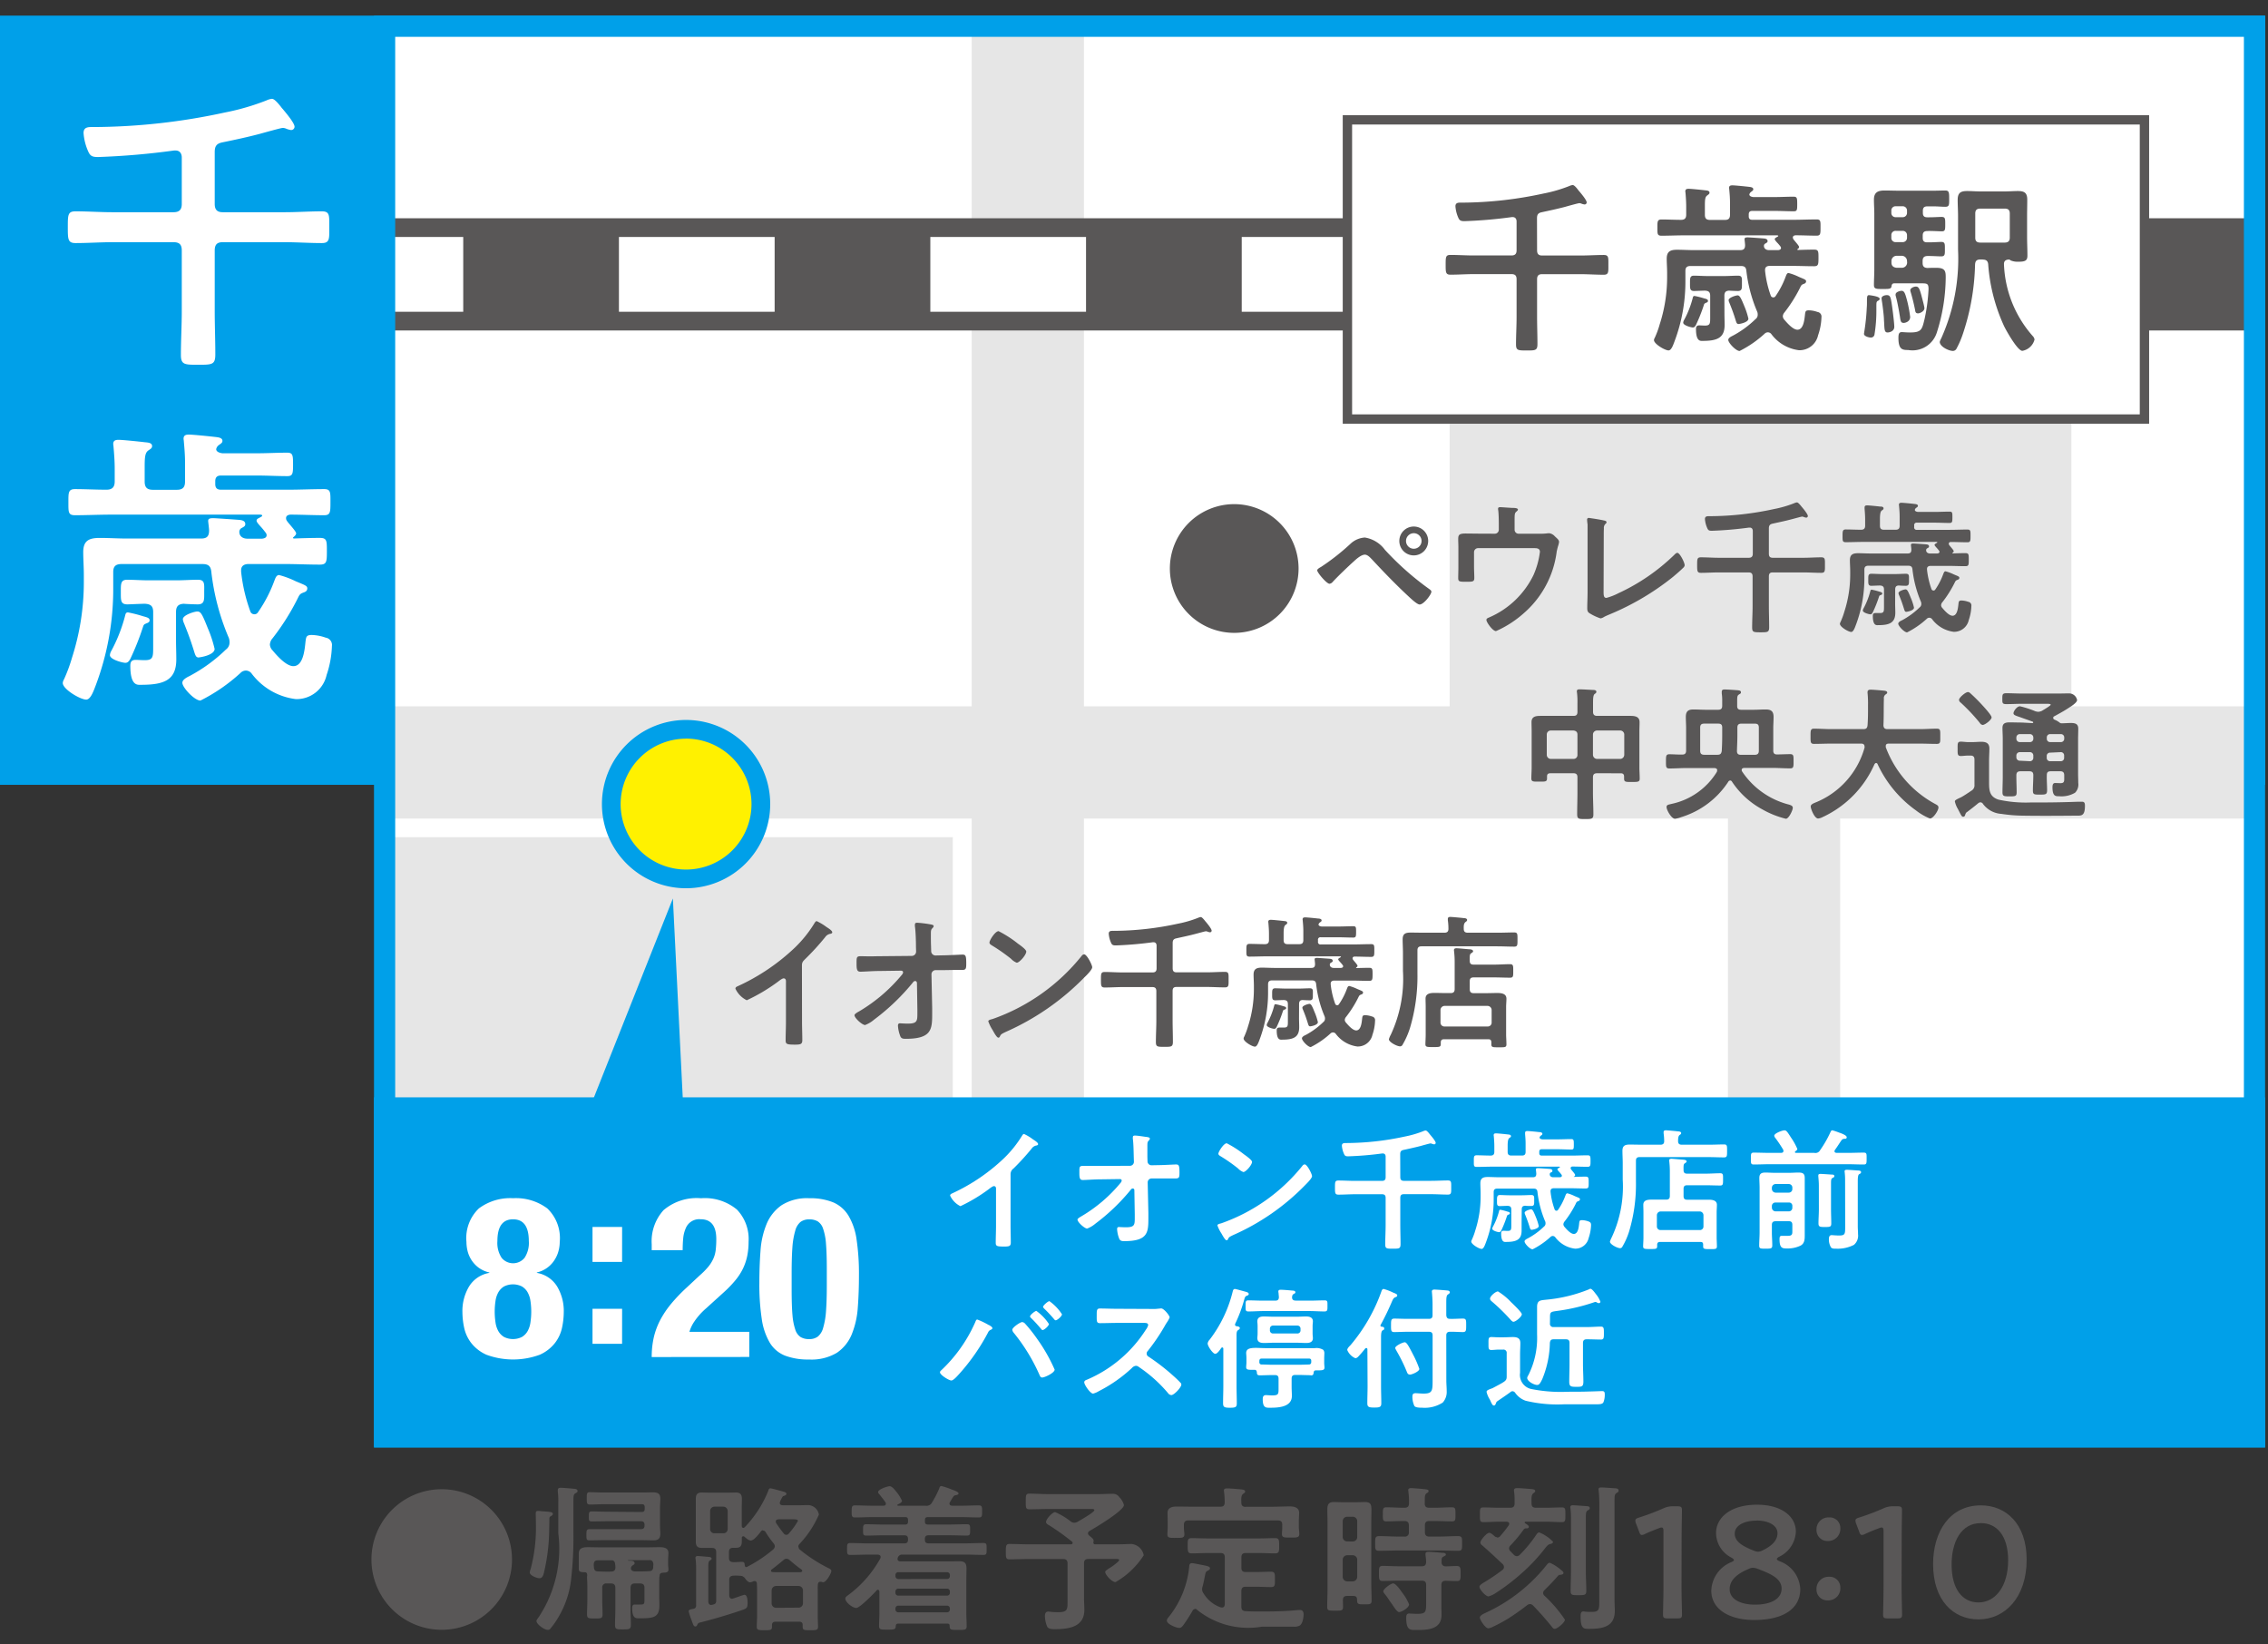 <svg xmlns="http://www.w3.org/2000/svg" xmlns:xlink="http://www.w3.org/1999/xlink" width="80" height="58" viewBox="0 0 80 58">
  <rect x="0" y="0" width="80" height="58" fill="#333333" stroke="none"/>
  <defs>
    <clipPath id="clip-path">
      <rect id="長方形_319" data-name="長方形 319" width="80" height="58" transform="translate(5215 1038)" fill="#fff"/>
    </clipPath>
    <clipPath id="clip-path-2">
      <rect id="長方形_141" data-name="長方形 141" width="79.898" height="56.949" transform="translate(0 0)" fill="none"/>
    </clipPath>
  </defs>
  <g id="マスクグループ_15" data-name="マスクグループ 15" transform="translate(-5215 -1038)" clip-path="url(#clip-path)">
    <g id="グループ_116" data-name="グループ 116" transform="translate(5215 1038.551)">
      <rect id="長方形_130" data-name="長方形 130" width="79.15" height="26.383" transform="translate(0.374 0.374)" fill="#00a0e9"/>
      <path id="パス_486" data-name="パス 486" d="M.748.748h78.4V26.383H.748ZM0,27.13H79.9V0H0Z" fill="#00a0e9"/>
      <rect id="長方形_131" data-name="長方形 131" width="65.958" height="38.148" transform="translate(13.566 0.374)" fill="#fff"/>
      <rect id="長方形_132" data-name="長方形 132" width="3.958" height="38.149" transform="translate(34.275 0.373)" fill="#e6e6e6"/>
      <path id="パス_487" data-name="パス 487" d="M62.93,38.523v0Z" fill="#e6e6e6"/>
      <rect id="長方形_133" data-name="長方形 133" width="3.958" height="18.357" transform="translate(60.951 20.166)" fill="#e6e6e6"/>
      <rect id="長方形_134" data-name="長方形 134" width="66.344" height="3.958" transform="translate(13.372 7.147)" fill="#595757"/>
      <rect id="長方形_135" data-name="長方形 135" width="2.968" height="2.638" transform="translate(13.372 7.807)" fill="#fff"/>
      <path id="パス_488" data-name="パス 488" d="M71.26,10.445H65.768V7.807H71.26Zm-10.985,0H54.783V7.807h5.492Zm-10.983,0H43.8V7.807h5.492Zm-10.984,0H32.816V7.807h5.492Zm-10.984,0H21.832V7.807h5.492Z" fill="#fff"/>
      <rect id="長方形_136" data-name="長方形 136" width="21.93" height="13.381" transform="translate(51.135 12.772)" fill="#e6e6e6"/>
      <rect id="長方形_137" data-name="長方形 137" width="20.236" height="14.175" transform="translate(13.372 28.976)" fill="#e6e6e6"/>
      <rect id="長方形_138" data-name="長方形 138" width="28.114" height="10.553" transform="translate(47.528 3.676)" fill="#fff"/>
      <path id="パス_489" data-name="パス 489" d="M75.807,14.394H47.363V3.511H75.807Zm-28.114-.33H75.477V3.841H47.693Z" fill="#595757"/>
      <g id="グループ_115" data-name="グループ 115">
        <g id="グループ_114" data-name="グループ 114" clip-path="url(#clip-path-2)">
          <path id="パス_490" data-name="パス 490" d="M54.218,8.279c0,.124.052.182.176.182h1.355c.274,0,.547-.019.821-.019.176,0,.163.091.163.345s.013.352-.163.352c-.274,0-.547-.02-.821-.02H54.394c-.124,0-.176.053-.176.183v1.322c0,.32.013.639.013.958,0,.228-.072.228-.378.228s-.378,0-.378-.215c0-.326.02-.645.02-.971V9.3c0-.13-.052-.183-.183-.183H51.977c-.268,0-.541.02-.815.02-.169,0-.169-.085-.169-.352s0-.345.169-.345c.274,0,.547.019.815.019h1.335c.131,0,.183-.058.183-.182V7.262c0-.084-.039-.156-.137-.156h-.033a16.052,16.052,0,0,1-1.661.143c-.1,0-.17-.006-.215-.1a1.2,1.2,0,0,1-.111-.424c0-.143.124-.129.228-.129a13.754,13.754,0,0,0,2.873-.32,5.052,5.052,0,0,0,.919-.267.351.351,0,0,1,.117-.033c.053,0,.131.092.2.183a.219.219,0,0,0,.033.039c.059.071.26.306.26.391a.073.073,0,0,1-.078.071.459.459,0,0,1-.1-.025.189.189,0,0,0-.085-.02c-.039,0-.43.11-.5.13-.273.072-.547.13-.821.189-.13.026-.169.085-.169.215Z" fill="#595757"/>
          <path id="パス_491" data-name="パス 491" d="M63.4,8.247c0,.006,0,.013.013.019.177-.006.417-.013.574-.013s.157.059.157.293-.008.293-.157.293c-.261,0-.514-.012-.776-.012h-.787c-.086,0-.164.032-.164.136V9a3.726,3.726,0,0,0,.2.873.093.093,0,0,0,.084.065.09.09,0,0,0,.086-.045,3.031,3.031,0,0,0,.358-.691c.02-.046.04-.124.1-.124a1.959,1.959,0,0,1,.366.137c.2.085.253.1.253.156s-.044.078-.085.092c-.084.032-.084.045-.142.162a5.117,5.117,0,0,1-.534.841.229.229,0,0,0-.06.137.2.2,0,0,0,.06.13c.1.117.3.345.455.345.221,0,.248-.371.268-.54.013-.105.019-.144.137-.144a.971.971,0,0,1,.306.059.163.163,0,0,1,.137.182,2.116,2.116,0,0,1-.119.639.67.67,0,0,1-.676.527,1.434,1.434,0,0,1-.971-.566.155.155,0,0,0-.125-.065.164.164,0,0,0-.117.052,3.86,3.86,0,0,1-.879.606c-.13,0-.4-.287-.4-.391,0-.072.111-.124.164-.15a3.485,3.485,0,0,0,.794-.58A.189.189,0,0,0,62,10.54a.249.249,0,0,0-.026-.117A5.163,5.163,0,0,1,61.6,9c-.013-.13-.07-.169-.195-.169H59.632c-.131,0-.182.052-.182.176v.351a5.959,5.959,0,0,1-.386,2.137c-.044.117-.109.313-.208.313-.129,0-.515-.228-.515-.365a.174.174,0,0,1,.027-.078,3.116,3.116,0,0,0,.175-.476,5.4,5.4,0,0,0,.262-1.648v-.17c0-.169-.014-.338-.014-.5,0-.261.138-.313.366-.313.2,0,.4.013.6.013h1.621c.124,0,.177-.045.177-.176,0-.045-.019-.189-.019-.208,0-.052.032-.066.117-.066.039,0,.521.033.579.04s.117.026.117.091c0,.046-.032.058-.077.085a.09.09,0,0,0-.052.084c0,.1.085.15.176.15h.326c.044-.006.1-.019.1-.078a.1.1,0,0,0-.026-.059,1.224,1.224,0,0,0-.118-.136c-.051-.059-.077-.092-.077-.118s.046-.052.077-.071.047-.02.047-.039-.033-.02-.06-.02H59.4c-.266,0-.534.013-.794.013-.151,0-.144-.072-.144-.28s-.007-.293.144-.293c.228,0,.462.013.69.013.131,0,.182-.059.182-.183v-.28c0-.163-.012-.332-.024-.482,0-.013-.007-.039-.007-.059,0-.078.051-.091.117-.091.091,0,.468.039.573.052.059.007.163.007.163.085,0,.045-.032.058-.084.1-.073.053-.079.15-.079.372v.306c0,.131.052.183.183.183h.521c.13,0,.182-.052.182-.183V6.592c0-.15-.012-.307-.026-.456,0-.02-.007-.039-.007-.059,0-.078.053-.091.118-.091.091,0,.47.039.58.052.052.007.156.013.156.085,0,.045-.033.058-.084.1a.146.146,0,0,0-.054.085c0,.065.086.085.138.091h.763c.222,0,.436-.013.658-.013.124,0,.129.052.129.261s-.005.254-.124.254c-.22,0-.441-.013-.663-.013h-.8c-.085,0-.123.039-.123.124v.065c0,.085.038.124.123.124h1.474c.26,0,.526-.013.8-.013.143,0,.135.071.135.286s0,.287-.135.287c-.256,0-.5-.013-.75-.013-.052.007-.091.026-.091.078a.114.114,0,0,0,.019.059c.032.052.2.228.2.273s-.032.059-.053.078-.013.007-.013.014m-3.231,1.889c-.046.013-.053.039-.064.078a5.849,5.849,0,0,1-.275.691c-.025.046-.052.091-.111.091s-.339-.072-.339-.169a.214.214,0,0,1,.026-.085,3.4,3.4,0,0,0,.313-.8c.007-.032.02-.058.059-.058a2.953,2.953,0,0,1,.333.084c.1.026.142.039.142.092s-.07.064-.084.071m.665.378c0,.13.006.267.006.4,0,.462-.274.56-.775.56-.071,0-.235.033-.235-.417,0-.084.027-.13.117-.13.053,0,.125.007.2.007.189,0,.184-.079.184-.313V9.882c0-.13-.053-.176-.184-.182-.084,0-.333.012-.383.012-.151,0-.145-.091-.145-.267s-.006-.273.138-.273.313.013.474.013h.607c.163,0,.32-.013.476-.013s.137.1.137.267.013.273-.144.273c-.045,0-.242-.006-.306-.012-.125.006-.169.058-.169.182Zm.5.365c-.059,0-.072-.039-.091-.091-.085-.274-.131-.4-.235-.659a.251.251,0,0,1-.027-.091c0-.091.255-.169.319-.169s.111.072.229.365a2.61,2.61,0,0,1,.15.456c0,.137-.319.189-.345.189" fill="#595757"/>
          <path id="パス_492" data-name="パス 492" d="M66.251,10.051c-.065.039-.065.052-.065.228v.131a5.069,5.069,0,0,1-.065.827.126.126,0,0,1-.137.117c-.065,0-.235-.045-.235-.13,0-.013.007-.039.007-.052a7.423,7.423,0,0,0,.091-.866c.007-.079.007-.144.007-.2,0-.182,0-.247.071-.247h.013c.131.019.365.052.365.13a.078.078,0,0,1-.052.065m1.727-2.456c-.111,0-.157.052-.157.156v.085c0,.111.046.157.157.157h.058c.17,0,.346-.014.443-.014.131,0,.124.079.124.254s.007.255-.13.255c-.111,0-.274-.013-.437-.013H68c-.131,0-.183.052-.183.182v.059c0,.123.046.176.176.182.1-.006.2-.006.307-.006.319,0,.332.124.332.345a6.513,6.513,0,0,1-.313,1.935.9.9,0,0,1-1.01.619c-.2,0-.345-.013-.345-.423,0-.124.013-.209.117-.209.046,0,.176.013.293.013.411,0,.424-.111.515-.488a6.259,6.259,0,0,0,.137-1.037c0-.2-.046-.208-.261-.208h-.944c-.066,0-.092.033-.1.1-.013.1-.078.1-.312.1S66.1,9.641,66.1,9.5c0-.182.013-.364.013-.541V6.989c0-.163-.013-.326-.013-.495,0-.268.143-.326.384-.326.163,0,.319.007.482.007h1.251c.137,0,.267-.007.4-.007s.137.072.137.287.007.287-.137.287c-.123,0-.26-.014-.4-.014h-.234c-.111,0-.157.046-.157.157v.071c0,.111.046.157.157.157h.065c.169,0,.332-.013.436-.013.131,0,.131.059.131.254s0,.254-.124.254c-.065,0-.28-.013-.443-.013Zm-1.232,2.7c.02.136.072.56.072.677,0,.17-.189.2-.235.2-.11,0-.11-.092-.123-.327,0-.045-.007-.09-.007-.149-.006-.15-.052-.521-.078-.665,0-.02-.006-.045-.006-.065,0-.078.117-.111.182-.111.13,0,.143.066.195.437m.521-3.414a.15.15,0,0,0-.156-.157H66.87a.147.147,0,0,0-.156.157v.071a.147.147,0,0,0,.156.157h.241a.15.15,0,0,0,.156-.157Zm0,.866a.15.15,0,0,0-.156-.156H66.87a.146.146,0,0,0-.156.156v.085a.147.147,0,0,0,.156.157h.241a.151.151,0,0,0,.156-.157Zm0,.906a.185.185,0,0,0-.182-.182H66.9a.181.181,0,0,0-.182.182v.059c0,.111.065.169.182.182h.189a.185.185,0,0,0,.182-.182Zm-.13,2.183c-.084,0-.1-.059-.123-.241-.007-.033-.014-.072-.02-.118-.033-.182-.078-.43-.13-.606V9.836c0-.091.156-.13.214-.13.1,0,.131.117.2.378a4.634,4.634,0,0,1,.1.54c0,.177-.182.216-.241.216m.515-.339c-.078,0-.091-.052-.1-.117-.039-.2-.092-.417-.15-.613a.374.374,0,0,1-.02-.085c0-.071.117-.13.2-.13.1,0,.13.091.189.3.019.078.11.4.11.462,0,.111-.162.183-.221.183m2.287-1.9h-.091c-.131,0-.183.051-.189.182a8.262,8.262,0,0,1-.443,2.482,3.21,3.21,0,0,1-.209.476.143.143,0,0,1-.13.085c-.144,0-.463-.15-.463-.32a.521.521,0,0,1,.052-.124,6.847,6.847,0,0,0,.593-3.127V7.074c0-.189-.013-.385-.013-.574,0-.247.1-.313.333-.313.162,0,.319.014.475.014H70.7c.163,0,.319-.014.476-.014.228,0,.332.059.332.307,0,.2-.006.384-.006.58V7.8c0,.221.012.443.012.664,0,.177-.078.216-.319.216a.636.636,0,0,1-.273-.046.1.1,0,0,0-.059-.032c-.117.006-.182.051-.176.175A4.049,4.049,0,0,0,71.7,11.3a.231.231,0,0,1,.065.123.54.54,0,0,1-.43.4c-.169,0-.567-.71-.645-.873a6.287,6.287,0,0,1-.56-2.183c-.013-.117-.072-.162-.189-.162m.951-1.623c0-.124-.052-.176-.182-.176h-.854c-.13,0-.182.052-.182.176v.847c0,.124.052.176.182.176h.854c.123,0,.182-.052.182-.176Z" fill="#595757"/>
          <rect id="長方形_139" data-name="長方形 139" width="65.958" height="11.609" transform="translate(13.565 38.526)" fill="#00a0e9"/>
          <path id="パス_493" data-name="パス 493" d="M79.9,50.509H13.191V38.152H79.9Zm-65.958-.748h65.21V38.9H13.939Z" fill="#00a0e9"/>
          <path id="パス_494" data-name="パス 494" d="M16.548,44.819a1.042,1.042,0,0,1,.712-.475v-.015a1.014,1.014,0,0,1-.384-.174,1.047,1.047,0,0,1-.384-.586,1.38,1.38,0,0,1-.039-.317,1.445,1.445,0,0,1,.439-1.182,1.85,1.85,0,0,1,1.207-.36,1.849,1.849,0,0,1,1.206.36,1.445,1.445,0,0,1,.439,1.182,1.243,1.243,0,0,1-.043.317,1.084,1.084,0,0,1-.139.316,1,1,0,0,1-.625.444v.015a1.04,1.04,0,0,1,.712.475,1.685,1.685,0,0,1,.237.91,2.692,2.692,0,0,1-.059.538,1.338,1.338,0,0,1-.249.546,1.4,1.4,0,0,1-.542.419,2.73,2.73,0,0,1-1.875,0,1.4,1.4,0,0,1-.542-.419,1.338,1.338,0,0,1-.249-.546,2.692,2.692,0,0,1-.059-.538,1.685,1.685,0,0,1,.237-.91m.93,1.269a.872.872,0,0,0,.1.309.57.57,0,0,0,.2.206.705.705,0,0,0,.633,0,.562.562,0,0,0,.2-.206.872.872,0,0,0,.1-.309,2.552,2.552,0,0,0,0-.754.871.871,0,0,0-.1-.305.57.57,0,0,0-.2-.206.705.705,0,0,0-.633,0,.578.578,0,0,0-.2.206.871.871,0,0,0-.1.305,2.552,2.552,0,0,0,0,.754m.217-2.274a.523.523,0,0,0,.807,0,.953.953,0,0,0,.151-.594q0-.765-.554-.766t-.554.766a.953.953,0,0,0,.15.594" fill="#fff"/>
          <path id="パス_495" data-name="パス 495" d="M21.943,43.957H20.9V42.723h1.044Zm0,2.888H20.9V45.611h1.044Z" fill="#fff"/>
          <path id="パス_496" data-name="パス 496" d="M22.988,47.312a3.088,3.088,0,0,1,.075-.7A2.586,2.586,0,0,1,23.292,46a3.371,3.371,0,0,1,.388-.574,5.888,5.888,0,0,1,.542-.565l.459-.428a2.646,2.646,0,0,0,.305-.308,1.3,1.3,0,0,0,.177-.285,1.038,1.038,0,0,0,.083-.308,3.307,3.307,0,0,0,.02-.38c0-.465-.184-.7-.553-.7a.513.513,0,0,0-.527.324,1.138,1.138,0,0,0-.087.348c-.013.131-.019.272-.019.419H22.988v-.213a1.632,1.632,0,0,1,.419-1.2,1.808,1.808,0,0,1,1.321-.419,1.77,1.77,0,0,1,1.266.4,1.5,1.5,0,0,1,.411,1.132,2.5,2.5,0,0,1-.047.5,1.944,1.944,0,0,1-.15.447,2.038,2.038,0,0,1-.269.415,3.88,3.88,0,0,1-.4.416L24.9,45.6a2.372,2.372,0,0,0-.4.447,1.292,1.292,0,0,0-.182.376h2.112v.886Z" fill="#fff"/>
          <path id="パス_497" data-name="パス 497" d="M26.825,43.578a3.014,3.014,0,0,1,.213-.953,1.517,1.517,0,0,1,.527-.665,1.667,1.667,0,0,1,.977-.249,2.148,2.148,0,0,1,.85.146,1.179,1.179,0,0,1,.538.471,2.256,2.256,0,0,1,.285.842,8.2,8.2,0,0,1,.083,1.262c0,.391-.013.765-.04,1.124a3.048,3.048,0,0,1-.213.953,1.443,1.443,0,0,1-.526.653,1.736,1.736,0,0,1-.977.237,2.31,2.31,0,0,1-.847-.135,1.1,1.1,0,0,1-.542-.458,2.28,2.28,0,0,1-.284-.843,8.037,8.037,0,0,1-.084-1.261c0-.391.013-.765.04-1.124m1.127,2.235a2.14,2.14,0,0,0,.1.53.492.492,0,0,0,.19.265.571.571,0,0,0,.3.071.49.49,0,0,0,.308-.091.6.6,0,0,0,.186-.308,2.713,2.713,0,0,0,.1-.582c.018-.242.028-.543.028-.9v-.609c0-.353-.01-.642-.028-.866a2.077,2.077,0,0,0-.1-.53.489.489,0,0,0-.19-.265.57.57,0,0,0-.3-.071.5.5,0,0,0-.309.09.6.6,0,0,0-.186.309,2.766,2.766,0,0,0-.1.581q-.027.365-.027.9v.61c0,.353.009.641.027.866" fill="#fff"/>
          <path id="パス_498" data-name="パス 498" d="M35.646,42.666c0,.2.008.41.008.609,0,.126-.059.14-.231.14-.256,0-.3-.014-.3-.135,0-.2.01-.4.01-.6V41.414c0-.028.015-.13-.074-.13-.048,0-.145.079-.181.107a5.847,5.847,0,0,1-1,.6.781.781,0,0,1-.364-.373c0-.046.042-.065.074-.079A6.7,6.7,0,0,0,35.414,40.3a4.037,4.037,0,0,0,.632-.786c.014-.024.042-.07.074-.07a1.634,1.634,0,0,1,.317.191c.05.032.181.111.181.167,0,.028-.022.037-.047.047a.252.252,0,0,0-.181.111,8.61,8.61,0,0,1-.638.7.248.248,0,0,0-.106.21Z" fill="#fff"/>
          <path id="パス_499" data-name="パス 499" d="M39.857,40.567a.14.14,0,0,0,.14-.14l-.005-.158c-.005-.177-.009-.489-.032-.647a.264.264,0,0,1,0-.065c0-.047.032-.056.074-.056.1,0,.284.033.391.046s.135.029.135.066a.082.082,0,0,1-.028.051c-.051.056-.06.065-.06.195s0,.271,0,.4l.005.154a.14.14,0,0,0,.144.135l.247-.005c.163,0,.545-.023.615-.023.1,0,.121.037.121.284,0,.172-.01.209-.145.209H41.2c-.107,0-.219,0-.325,0l-.252,0a.138.138,0,0,0-.14.136l.024,1.084v.191c0,.5-.024.8-.852.8-.1,0-.154-.015-.186-.112a1.053,1.053,0,0,1-.065-.312c0-.047.018-.074.065-.074.005,0,.144.009.251.009.307,0,.307-.093.307-.34v-.116l-.014-.852c0-.028-.018-.06-.055-.06a.084.084,0,0,0-.07.042,7.038,7.038,0,0,1-1.252,1.2.979.979,0,0,1-.289.172c-.088,0-.34-.224-.34-.317,0-.042.112-.1.154-.126a5.211,5.211,0,0,0,1.364-1.168.148.148,0,0,0,.041-.079c0-.023-.009-.056-.069-.056l-.712.01c-.177,0-.489.023-.587.023s-.125-.052-.125-.233c0-.218-.01-.265.13-.265.107,0,.214,0,.321,0,.084,0,.168,0,.256,0Z" fill="#fff"/>
          <path id="パス_500" data-name="パス 500" d="M46.28,40.931c0,.079-.187.26-.247.321a8.085,8.085,0,0,1-2.527,1.754c-.154.074-.158.079-.195.158a.049.049,0,0,1-.047.029c-.051,0-.149-.187-.181-.242a1.263,1.263,0,0,1-.14-.28c0-.05.083-.06.144-.079a6.373,6.373,0,0,0,2.853-2.024.111.111,0,0,1,.079-.051c.093,0,.261.344.261.414m-2.4-.768c.061.042.284.2.284.265,0,.107-.219.359-.307.359a.5.5,0,0,1-.186-.126,5.682,5.682,0,0,0-.619-.433c-.037-.023-.075-.046-.075-.088,0-.07.187-.368.294-.368a3.7,3.7,0,0,1,.609.391" fill="#fff"/>
          <path id="パス_501" data-name="パス 501" d="M49.393,40.967c0,.089.037.13.125.13h.969c.195,0,.39-.013.586-.013.126,0,.116.065.116.246s.01.252-.116.252c-.2,0-.391-.014-.586-.014h-.969c-.088,0-.125.037-.125.13v.944c0,.229.009.456.009.685,0,.163-.051.163-.27.163s-.27,0-.27-.154c0-.233.014-.46.014-.694V41.7c0-.093-.037-.13-.13-.13h-.954c-.191,0-.386.014-.582.014-.121,0-.121-.061-.121-.252s0-.246.121-.246c.2,0,.391.013.582.013h.954c.093,0,.13-.041.13-.13v-.726c0-.06-.027-.111-.1-.111h-.024a11.507,11.507,0,0,1-1.186.1c-.075,0-.121,0-.154-.075a.855.855,0,0,1-.079-.3c0-.1.088-.093.163-.093a9.857,9.857,0,0,0,2.052-.228,3.64,3.64,0,0,0,.656-.191.255.255,0,0,1,.084-.023c.038,0,.093.065.144.13.01.014.019.023.023.028.042.051.187.218.187.279a.053.053,0,0,1-.056.051.3.3,0,0,1-.07-.018.136.136,0,0,0-.061-.014c-.027,0-.307.079-.357.093-.2.051-.392.093-.587.135-.093.019-.121.06-.121.153Z" fill="#fff"/>
          <path id="パス_502" data-name="パス 502" d="M55.507,40.944c0,.005,0,.009.009.014.126-.005.3-.009.41-.009s.112.042.112.209,0,.209-.112.209c-.186,0-.368-.009-.554-.009h-.563c-.06,0-.116.024-.116.1v.023a2.593,2.593,0,0,0,.144.624.065.065,0,0,0,.06.046.063.063,0,0,0,.061-.032,2.157,2.157,0,0,0,.256-.494c.014-.032.028-.088.074-.088a1.411,1.411,0,0,1,.261.1c.144.06.182.069.182.111a.074.074,0,0,1-.061.066c-.06.023-.06.032-.1.116a3.655,3.655,0,0,1-.382.6.171.171,0,0,0-.042.1.15.15,0,0,0,.042.094c.07.083.214.246.326.246.158,0,.177-.265.19-.386.01-.075.015-.1.1-.1a.708.708,0,0,1,.218.042c.07.024.1.051.1.13a1.562,1.562,0,0,1-.084.456.481.481,0,0,1-.484.377,1.025,1.025,0,0,1-.693-.4.115.115,0,0,0-.089-.047.118.118,0,0,0-.084.037,2.753,2.753,0,0,1-.628.433c-.093,0-.284-.2-.284-.279,0-.051.079-.088.116-.107a2.509,2.509,0,0,0,.568-.414.138.138,0,0,0,.056-.117.166.166,0,0,0-.019-.083,3.687,3.687,0,0,1-.265-1.02c-.009-.093-.051-.121-.139-.121H52.817c-.093,0-.13.037-.13.126v.251a4.274,4.274,0,0,1-.275,1.526c-.032.084-.079.224-.149.224-.093,0-.367-.163-.367-.261a.132.132,0,0,1,.018-.055,2.362,2.362,0,0,0,.126-.34,3.873,3.873,0,0,0,.186-1.177v-.121c0-.122-.009-.243-.009-.359,0-.186.1-.223.26-.223.145,0,.284.009.429.009h1.158c.089,0,.126-.032.126-.126,0-.032-.014-.134-.014-.149,0-.037.023-.046.084-.046.028,0,.372.023.414.028s.084.018.084.065-.023.042-.056.06a.068.068,0,0,0-.037.061c0,.075.06.107.125.107h.233c.033-.005.07-.014.07-.056a.068.068,0,0,0-.019-.042.974.974,0,0,0-.084-.1c-.037-.042-.055-.064-.055-.083s.032-.038.055-.051.033-.014.033-.029-.023-.013-.042-.013H52.654c-.19,0-.381.009-.567.009-.108,0-.1-.051-.1-.2s-.005-.21.1-.21c.162,0,.33.01.493.01.093,0,.13-.042.13-.131v-.2c0-.117-.009-.238-.018-.345,0-.009-.005-.028-.005-.042,0-.056.037-.065.084-.065.065,0,.335.028.409.037.042.005.117.005.117.061,0,.032-.024.042-.061.069s-.056.107-.056.265v.219c0,.093.038.131.13.131h.373c.093,0,.13-.038.13-.131v-.3c0-.107-.009-.219-.018-.326,0-.014,0-.028,0-.042,0-.055.037-.065.084-.065.065,0,.335.028.414.037.037,0,.112.01.112.061,0,.032-.024.042-.061.07a.1.1,0,0,0-.037.06c0,.047.06.06.1.065h.544c.158,0,.312-.009.47-.009.089,0,.093.037.093.186s0,.182-.088.182c-.158,0-.317-.01-.475-.01h-.568c-.06,0-.088.028-.088.089v.046c0,.061.028.089.088.089h1.052c.186,0,.377-.01.568-.01.1,0,.1.052.1.2s0,.205-.1.205c-.182,0-.359-.009-.535-.009-.037,0-.066.018-.066.055a.075.075,0,0,0,.014.042c.024.037.144.163.144.2s-.022.042-.037.056-.009,0-.009.009M53.2,42.294c-.033.009-.038.028-.047.055a4.3,4.3,0,0,1-.195.494c-.019.033-.037.065-.079.065s-.242-.051-.242-.121a.158.158,0,0,1,.018-.061,2.443,2.443,0,0,0,.224-.568c0-.022.014-.041.042-.041a1.805,1.805,0,0,1,.237.061c.07.018.1.027.1.064s-.052.047-.061.052m.475.269c0,.094,0,.192,0,.289,0,.33-.195.4-.554.4-.051,0-.167.022-.167-.3,0-.061.018-.094.084-.094.037,0,.088.005.144.005.135,0,.13-.056.13-.224v-.53c0-.093-.037-.125-.13-.13-.061,0-.237.009-.275.009-.107,0-.1-.065-.1-.19s0-.2.1-.2.223.009.339.009h.433c.117,0,.228-.009.34-.009s.1.07.1.191.01.195-.1.195c-.032,0-.172,0-.218-.009-.089.005-.121.042-.121.13Zm.358.261c-.042,0-.051-.027-.065-.064a4.94,4.94,0,0,0-.168-.471.207.207,0,0,1-.018-.065c0-.066.181-.121.228-.121s.079.051.163.26a1.966,1.966,0,0,1,.107.326c0,.1-.228.135-.247.135" fill="#fff"/>
          <path id="パス_503" data-name="パス 503" d="M60.264,39.823c.191,0,.391-.01.549-.01.111,0,.107.052.107.229s0,.228-.107.228c-.172,0-.363-.01-.549-.01h-2.43c-.092,0-.129.037-.129.131v.739a5.766,5.766,0,0,1-.243,1.76,2.545,2.545,0,0,1-.233.525.09.09,0,0,1-.083.057c-.1,0-.358-.136-.358-.229a.756.756,0,0,1,.059-.144,4.229,4.229,0,0,0,.392-2.048V40.47c0-.145-.01-.289-.01-.433,0-.182.094-.219.257-.219s.3.005.447.005h.636c.084,0,.132-.033.132-.121a1.883,1.883,0,0,0-.02-.28c0-.014,0-.027,0-.042,0-.055.037-.065.084-.065s.354.028.424.038c.037,0,.111.009.111.06,0,.033-.018.042-.056.07s-.055.1-.052.219c0,.088.048.121.131.121Zm-.879,1.81c0,.093.037.13.125.13H59.9c.126,0,.247,0,.372,0s.289.018.289.181c0,.089-.009.177-.009.261v.9c0,.065.009.209.009.307s-.062.093-.243.093-.242,0-.242-.089v-.064c0-.076-.028-.1-.1-.1H58.561c-.075,0-.107.032-.107.1v.05c0,.1-.047.1-.242.1s-.253,0-.253-.093c0-.07.011-.21.011-.307v-.9c0-.084-.005-.172-.005-.261,0-.168.163-.181.289-.181s.251,0,.381,0h.135c.089,0,.131-.037.131-.13v-.852a2.882,2.882,0,0,0-.019-.353c0-.014-.006-.028-.006-.042,0-.056.039-.065.085-.065s.335.028.405.032c.042.005.126.009.126.065,0,.028-.028.038-.056.061-.047.028-.056.051-.051.247,0,.088.042.121.125.121h.661c.168,0,.34-.014.507-.014.107,0,.1.055.1.218s0,.214-.1.214c-.167,0-.339-.009-.507-.009H59.51c-.088,0-.125.037-.125.126Zm.572,1.2a.124.124,0,0,0,.13-.126v-.4a.134.134,0,0,0-.13-.13H58.575a.134.134,0,0,0-.131.13v.4a.125.125,0,0,0,.131.126Z" fill="#fff"/>
          <path id="パス_504" data-name="パス 504" d="M63.311,40.088s.005.018.033.023H64a.183.183,0,0,0,.2-.093,3.975,3.975,0,0,0,.368-.642c.014-.028.028-.061.065-.061a2.138,2.138,0,0,1,.237.08c.1.032.27.1.27.163s-.055.055-.07.055c-.042.005-.069.005-.1.037s-.158.238-.247.359a.091.091,0,0,0-.014.046c0,.042.037.051.07.056h.4c.186,0,.372-.009.563-.009.107,0,.1.051.1.21s0,.209-.1.209c-.191,0-.377-.01-.563-.01H62.423c-.186,0-.377.01-.563.01-.108,0-.1-.056-.1-.209s-.005-.21.1-.21c.186,0,.377.009.563.009h.409c.042-.005.075-.018.075-.065A.1.1,0,0,0,62.9,40a4.671,4.671,0,0,0-.27-.405.167.167,0,0,1-.046-.088c0-.089.289-.191.358-.191s.1.047.228.247a2.264,2.264,0,0,1,.228.409c0,.033-.042.066-.065.079a.039.039,0,0,0-.019.033m-.684,2.438c-.088,0-.13.037-.13.131v.261c0,.153.014.3.014.456,0,.111-.037.12-.228.12s-.233,0-.233-.111c0-.153.014-.307.014-.465V41.335c0-.111-.009-.223-.009-.339,0-.149.07-.191.214-.191.1,0,.209.009.312.009h.544c.1,0,.205-.009.308-.009.144,0,.223.028.223.191,0,.111,0,.223,0,.335v1.456c0,.079,0,.163,0,.242,0,.14-.009.28-.149.354a1.055,1.055,0,0,1-.465.1c-.168,0-.275,0-.275-.325,0-.079.009-.121.079-.121s.145,0,.219,0c.163,0,.154-.079.154-.185v-.2c0-.094-.037-.131-.126-.131Zm.466-1.009a.125.125,0,0,0,.126-.131v-.041a.124.124,0,0,0-.126-.131h-.466a.133.133,0,0,0-.13.131v.041a.134.134,0,0,0,.13.131Zm-.466.349a.123.123,0,0,0-.13.125v.056a.134.134,0,0,0,.13.131h.466a.125.125,0,0,0,.126-.131v-.056a.115.115,0,0,0-.126-.125Zm1.527-.6c0-.107-.01-.223-.019-.321,0-.014,0-.023,0-.037,0-.047.046-.051.079-.051.06,0,.321.019.386.023.037,0,.1,0,.1.051s-.038.051-.066.07c-.046.028-.051.061-.051.214V42.1c0,.167.009.335.009.5,0,.117-.041.126-.218.126s-.233-.005-.233-.126c0-.167.014-.335.014-.5Zm.926-.181a2.319,2.319,0,0,0-.014-.279c0-.014-.005-.028-.005-.037,0-.057.052-.057.089-.057.056,0,.3.019.372.024.037,0,.121,0,.121.06,0,.038-.032.052-.065.07s-.051.074-.051.242v1.6c0,.084.009.182.009.274a.426.426,0,0,1-.144.377,1.246,1.246,0,0,1-.628.135c-.061,0-.14.005-.182-.046a.548.548,0,0,1-.074-.279c0-.074.009-.153.1-.153.024,0,.154.013.252.013.214,0,.223-.042.223-.307Z" fill="#fff"/>
          <path id="パス_505" data-name="パス 505" d="M34.887,46.184c.042.028.117.065.117.107s-.042.051-.07.066a.174.174,0,0,0-.084.093,7.186,7.186,0,0,1-1.014,1.457c-.056.059-.2.232-.28.232s-.4-.195-.4-.289a.092.092,0,0,1,.038-.064,5.218,5.218,0,0,0,1.2-1.69c.028-.065.038-.107.079-.107a2.7,2.7,0,0,1,.405.195m1.275-.056a5.328,5.328,0,0,1,.419.527,5.949,5.949,0,0,1,.629,1.1c0,.116-.354.279-.438.279-.056,0-.074-.041-.093-.083a6.473,6.473,0,0,0-.917-1.5.194.194,0,0,1-.046-.1c0-.084.279-.271.344-.271a.139.139,0,0,1,.1.047m.848.019c0,.065-.164.214-.224.214-.023,0-.042-.028-.056-.046-.112-.131-.223-.256-.344-.373-.014-.014-.042-.037-.042-.061,0-.055.177-.195.223-.195a1.736,1.736,0,0,1,.443.461m.46-.34c0,.065-.163.21-.223.21-.024,0-.047-.028-.061-.047a4.949,4.949,0,0,0-.344-.367c-.014-.015-.038-.038-.038-.061,0-.051.173-.2.224-.2a1.735,1.735,0,0,1,.442.461" fill="#fff"/>
          <path id="パス_506" data-name="パス 506" d="M40.658,45.616a1.158,1.158,0,0,0,.2-.01c.028,0,.075-.009.1-.009.1,0,.3.256.3.317a.913.913,0,0,1-.1.181c-.028.042-.056.088-.074.122a6.928,6.928,0,0,1-.6.883.124.124,0,0,0,.032.2,7.536,7.536,0,0,1,.787.6c.112.1.228.2.335.317a.089.089,0,0,1,.032.065c0,.1-.255.372-.353.372a.159.159,0,0,1-.117-.07,4.93,4.93,0,0,0-1.028-.921.163.163,0,0,0-.107-.042.22.22,0,0,0-.14.079,5.133,5.133,0,0,1-1.163.814.756.756,0,0,1-.205.088c-.1,0-.312-.311-.312-.4,0-.056.056-.079.1-.093a4.6,4.6,0,0,0,2.075-1.764.446.446,0,0,0,.08-.158c0-.07-.065-.079-.135-.079h-.964c-.2,0-.4.009-.6.009-.126,0-.116-.07-.116-.283,0-.163,0-.234.111-.234.2,0,.4.01.6.01Z" fill="#fff"/>
          <path id="パス_507" data-name="パス 507" d="M43.565,46.17c0,.037.024.051.057.055s.111.014.111.066c0,.037-.037.056-.065.074-.056.042-.051.116-.051.266v1.7c0,.205.009.41.009.614,0,.135-.046.155-.247.155s-.237-.029-.237-.164c0-.2.009-.4.009-.6V47.021c0-.023-.009-.047-.037-.047a.048.048,0,0,0-.037.019c-.042.061-.135.205-.214.205s-.265-.265-.265-.367a.248.248,0,0,1,.07-.131,4.581,4.581,0,0,0,.814-1.7c.014-.052.028-.089.079-.089.032,0,.321.084.386.1.033.009.1.028.1.075s-.041.051-.069.064c-.056.024-.065.052-.089.131a4.929,4.929,0,0,1-.321.86c0,.01-.005.019-.005.029m2.639-.847c.173,0,.345-.01.522-.01.107,0,.1.047.1.191s.005.2-.107.2c-.172,0-.344-.014-.517-.014H44.557c-.172,0-.345.014-.521.014-.107,0-.1-.051-.1-.2s0-.191.1-.191c.172,0,.349.01.521.01h.424c.088,0,.125-.033.13-.121l-.014-.163A.085.085,0,0,1,45.092,45c0-.056.042-.061.088-.061.089,0,.3.019.4.028.037,0,.112.009.112.056s-.033.046-.061.065c-.046.028-.051.065-.056.116,0,.084.047.117.131.117Zm.028,2.629c-.148,0-.3-.009-.446-.009h-.094c-.093,0-.13.037-.13.13v.3c0,.1.009.205.009.308,0,.4-.479.419-.777.419-.135,0-.251.008-.251-.3,0-.084.019-.145.116-.145.056,0,.14.01.223.01.229,0,.219-.057.219-.275v-.312c0-.093-.037-.13-.125-.13h-.094c-.148,0-.3.009-.446.009-.084,0-.1-.037-.1-.111-.01-.047-.019-.084-.089-.084h-.028c-.168,0-.26.009-.26-.093,0-.052.009-.112.009-.163v-.15c0-.087-.009-.139-.009-.185,0-.153.134-.182.344-.182.1,0,.219.009.344.009h1.387c.116,0,.238,0,.345,0a.454.454,0,0,1,.3.061.182.182,0,0,1,.037.13c0,.051-.005.107-.005.171v.164c0,.051.01.121.01.158,0,.1-.079.1-.275.1h-.023c-.056,0-.079.024-.084.079-.009.071-.023.1-.107.1m.07-1.484c0,.079.01.126.01.168,0,.143-.117.171-.233.171s-.233-.009-.349-.009h-.8c-.112,0-.223.009-.34.009s-.237-.023-.237-.171c0-.047.009-.094.009-.168v-.256c0-.079-.009-.121-.009-.168,0-.144.111-.172.228-.172s.232.009.349.009h.8c.116,0,.232-.009.344-.009s.238.028.238.172c0,.047-.01.089-.01.168Zm-.047.977c0-.065-.023-.089-.088-.089H44.51c-.06,0-.088.024-.088.089v.032a.077.077,0,0,0,.083.089c.126,0,.252.009.377.009h.9c.13,0,.256-.005.386-.009a.077.077,0,0,0,.083-.089ZM44.794,46.37a.107.107,0,0,0,.112.111h.856a.107.107,0,0,0,.112-.111v-.056a.108.108,0,0,0-.112-.112h-.856a.108.108,0,0,0-.112.112Z" fill="#fff"/>
          <path id="パス_508" data-name="パス 508" d="M48.233,47.04c0-.023-.013-.047-.042-.047-.013,0-.022.01-.037.02-.065.083-.134.167-.209.246-.037.042-.079.093-.14.093a.539.539,0,0,1-.283-.288c0-.061.074-.13.116-.172a6.077,6.077,0,0,0,1.084-1.881c.014-.042.033-.1.084-.1a1.751,1.751,0,0,1,.33.126c.07.029.149.052.149.1s-.037.051-.065.065c-.07.028-.088.08-.116.14a9.3,9.3,0,0,1-.41.847.026.026,0,0,0,0,.018c0,.019.014.029.032.033s.1,0,.1.06-.028.052-.061.075-.051.088-.051.233v1.731c0,.2.009.4.009.6,0,.134-.05.154-.246.154s-.247-.02-.247-.154c0-.2.009-.4.009-.6Zm2.784,1.1c0,.125.013.251.013.377a.557.557,0,0,1-.139.4,1.171,1.171,0,0,1-.726.182c-.075,0-.233,0-.275-.061a.774.774,0,0,1-.07-.325c0-.089.024-.126.117-.126.056,0,.177.014.279.014.317,0,.317-.107.317-.493V46.552c0-.094-.038-.131-.131-.131h-.753c-.164,0-.336.01-.471.01-.116,0-.112-.065-.112-.237s0-.238.117-.238.3.009.466.009H50.4c.093,0,.131-.037.131-.13v-.372c0-.139-.009-.289-.019-.405,0-.019-.005-.037-.005-.056,0-.06.047-.07.094-.07s.437.028.483.037c.028.01.056.028.056.061s-.037.056-.065.075c-.056.032-.06.125-.06.293v.437c.009.093.042.13.13.13.158.005.316-.009.456-.009.121,0,.116.061.116.238s0,.237-.116.237-.3-.014-.456-.01c-.088,0-.13.037-.13.131Zm-1.285-.21c-.074,0-.093-.056-.116-.116a5.751,5.751,0,0,0-.354-.717c-.014-.032-.047-.074-.047-.106,0-.076.266-.2.336-.2s.149.154.3.447a3.394,3.394,0,0,1,.214.493c0,.089-.256.2-.331.2" fill="#fff"/>
          <path id="パス_509" data-name="パス 509" d="M52.767,48.943c-.014.034-.028.079-.07.079s-.061-.032-.107-.125a.758.758,0,0,0-.047-.1.847.847,0,0,1-.107-.257c0-.061.1-.088.21-.13.451-.242.5-.251.5-.414V47.18a.113.113,0,0,0-.13-.13H52.86c-.089,0-.172.013-.256.013-.107,0-.1-.065-.1-.223s-.01-.233.1-.233c.088,0,.167.009.256.009h.19c.1,0,.21-.009.317-.009.154,0,.261.042.261.214,0,.131-.01.261-.01.391v.656a.509.509,0,0,0,.377.568,5.3,5.3,0,0,0,1.308.1c.261,0,.526,0,.787-.01.069,0,.386-.013.423-.013.089,0,.093.055.093.13a.7.7,0,0,1-.046.26c-.033.071-.121.076-.28.076H55.168a4.8,4.8,0,0,1-1.354-.126.752.752,0,0,1-.372-.285.122.122,0,0,0-.089-.05.1.1,0,0,0-.07.027c-.126.094-.325.228-.461.321a.124.124,0,0,0-.055.079m.623-2.876c-.037,0-.074-.037-.1-.065a6.815,6.815,0,0,0-.666-.651c-.033-.028-.065-.056-.065-.1,0-.093.2-.256.279-.256a2.215,2.215,0,0,1,.461.377c.065.061.381.363.381.428,0,.089-.218.265-.293.265m1.285.056a.114.114,0,0,0,.13.131H56c.158,0,.317-.015.475-.015.1,0,.1.071.1.229s0,.227-.1.227c-.144,0-.312-.009-.475-.009h-.033c-.088,0-.13.038-.13.13v.745c0,.206.014.41.014.615,0,.186-.06.186-.246.186s-.252-.005-.252-.177c0-.209.009-.415.009-.624v-.745c0-.092-.037-.13-.13-.13h-.428c-.093,0-.121.033-.135.126a3.516,3.516,0,0,1-.265,1.271c-.07.148-.112.214-.182.214-.107,0-.353-.126-.353-.252a.265.265,0,0,1,.041-.093,2.925,2.925,0,0,0,.308-1.437v-.969c0-.241.121-.233.316-.256a5.29,5.29,0,0,0,1.517-.367c.019-.01.028-.019.047-.019.06,0,.154.135.191.182a1.006,1.006,0,0,1,.163.274.053.053,0,0,1-.056.051.163.163,0,0,1-.061-.018.1.1,0,0,0-.06-.024.221.221,0,0,0-.056.015,6.747,6.747,0,0,1-1.285.3c-.269.037-.26.037-.26.3Z" fill="#fff"/>
          <rect id="長方形_140" data-name="長方形 140" width="66.344" height="3.958" transform="translate(13.372 24.362)" fill="#e6e6e6"/>
          <path id="パス_510" data-name="パス 510" d="M56.333,26.722c-.1,0-.144.041-.144.143v.527c0,.26.015.521.015.781,0,.159-.061.164-.286.164s-.286,0-.286-.168c0-.256.01-.517.01-.777v-.527c0-.1-.041-.143-.139-.143h-.816c-.093,0-.118.041-.118.117V26.9c0,.123-.062.117-.277.117s-.276.006-.276-.117.011-.261.011-.394V25.245c0-.108-.005-.215-.005-.327,0-.2.153-.22.317-.22s.311,0,.464,0h.7c.1,0,.139-.041.139-.143v-.312a2.566,2.566,0,0,0-.016-.363.161.161,0,0,1-.005-.051c0-.061.046-.067.1-.067.1,0,.348.016.456.021.045,0,.132,0,.132.066,0,.036-.025.051-.061.077-.051.041-.056.158-.056.317v.312c0,.1.047.143.144.143h.715c.153,0,.306,0,.459,0s.323.02.323.22c0,.112-.006.219-.006.327v1.267c0,.133.011.266.011.4,0,.117-.067.117-.276.117s-.275.006-.275-.117v-.072c0-.081-.037-.117-.118-.117Zm-.691-1.365c0-.092-.052-.133-.139-.143h-.8a.14.14,0,0,0-.143.143v.716a.143.143,0,0,0,.143.143h.8a.136.136,0,0,0,.139-.143Zm1.651,0a.143.143,0,0,0-.144-.143h-.816a.143.143,0,0,0-.144.143v.716a.146.146,0,0,0,.144.143h.816a.146.146,0,0,0,.144-.143Z" fill="#595757"/>
          <path id="パス_511" data-name="パス 511" d="M60.572,26.619c0-.061-.046-.076-.1-.082h-.956c-.215,0-.425.016-.634.016-.123,0-.118-.067-.118-.251s0-.25.118-.25c.153,0,.307.015.465.01.092,0,.128-.051.128-.138v-.782c0-.138-.01-.271-.01-.409,0-.194.081-.261.265-.261.148,0,.3.011.445.011h.43c.1,0,.143-.041.143-.144v-.148a1.776,1.776,0,0,0-.016-.286v-.051c0-.072.036-.087.1-.087.086,0,.4.02.49.03.036.006.087.016.087.067s-.036.056-.066.077c-.062.036-.067.086-.067.22v.189c0,.1.046.133.143.133h.425c.148,0,.291-.011.439-.011.194,0,.277.067.277.266,0,.138-.011.271-.011.4v.782c0,.087.031.138.128.138.153,0,.312-.01.47-.01.123,0,.118.066.118.25s.005.251-.118.251c-.214,0-.424-.016-.634-.016h-.992c-.045.006-.086.021-.086.072a.125.125,0,0,0,.01.046A2.819,2.819,0,0,0,63.1,27.826c.061.02.138.04.138.117s-.138.384-.245.384a3.246,3.246,0,0,1-.833-.333,2.979,2.979,0,0,1-1.064-.971.078.078,0,0,0-.066-.046.087.087,0,0,0-.072.051A3.042,3.042,0,0,1,59.3,28.27a1.052,1.052,0,0,1-.215.057c-.127,0-.3-.307-.3-.414,0-.072.056-.082.133-.1a.414.414,0,0,1,.041-.01,2.477,2.477,0,0,0,1.6-1.129.2.2,0,0,0,.01-.052m-.455-1.651c-.1,0-.143.041-.143.138v.818c0,.1.041.143.143.143h.465c.1,0,.138-.036.153-.138.011-.184.016-.363.016-.547v-.276c0-.1-.041-.138-.143-.138Zm1.283,1.1h.5c.1,0,.143-.046.143-.143v-.818c0-.1-.041-.138-.143-.138h-.471c-.1,0-.143.041-.143.138v.281c0,.179-.01.363-.015.542,0,.092.036.138.133.138" fill="#595757"/>
          <path id="パス_512" data-name="パス 512" d="M65.768,25.776c0-.072-.051-.1-.113-.1H64.587c-.2,0-.4.01-.6.01-.128,0-.123-.066-.123-.266s-.005-.271.123-.271c.2,0,.4.016.6.016h1.14c.1,0,.138-.036.148-.139.011-.158.016-.321.016-.48v-.215a3.708,3.708,0,0,0-.016-.439.092.092,0,0,1,0-.036c0-.072.056-.082.112-.082.087,0,.389.026.481.036.036.005.1.015.1.067,0,.025-.02.04-.041.056a.154.154,0,0,0-.076.158c-.01.312,0,.624-.016.941.006.092.047.133.138.133h1.15c.2,0,.4-.016.6-.016.127,0,.117.072.117.271s.01.266-.123.266c-.2,0-.4-.01-.6-.01h-1.1c-.052,0-.1.02-.1.081,0,.021,0,.031,0,.046a3.77,3.77,0,0,0,1.759,2.01c.051.03.1.05.1.117,0,.107-.184.388-.3.388a2.033,2.033,0,0,1-.5-.291,4.142,4.142,0,0,1-1.349-1.63.055.055,0,0,0-.051-.036c-.026,0-.041.02-.056.04a3.7,3.7,0,0,1-1.785,1.846c-.01,0-.015.01-.025.01a.434.434,0,0,1-.179.061c-.128,0-.261-.342-.261-.424,0-.061.062-.092.113-.118a.206.206,0,0,0,.036-.015,2.939,2.939,0,0,0,1.753-1.952Z" fill="#595757"/>
          <path id="パス_513" data-name="パス 513" d="M69.323,28.168c-.006.015-.006.087-.077.087-.051,0-.067-.046-.183-.271a.9.9,0,0,1-.108-.266c0-.046.051-.071.205-.143.07-.031.3-.184.373-.235a.217.217,0,0,0,.113-.215v-.884c0-.1-.042-.143-.139-.143H69.42c-.081,0-.178.015-.256.015-.122,0-.112-.082-.112-.25,0-.184-.01-.256.112-.256.082,0,.169.016.256.016h.158c.1,0,.206-.011.307-.011.178,0,.287.051.287.241,0,.143-.011.28-.011.424v.736c0,.291,0,.531.332.639a4.469,4.469,0,0,0,1.14.1H72c.428,0,.864-.01,1.3-.026.037,0,.109,0,.143,0,.093,0,.1.067.1.148,0,.374-.139.343-.332.343-.618.005-1.238.01-1.855,0a5.308,5.308,0,0,1-.758-.062.881.881,0,0,1-.648-.347.111.111,0,0,0-.093-.061.133.133,0,0,0-.07.025c-.128.108-.262.21-.395.312a.125.125,0,0,0-.066.092m.6-3.164c-.046,0-.076-.041-.1-.077a6.653,6.653,0,0,0-.66-.7.139.139,0,0,1-.065-.1c0-.082.229-.277.316-.277.046,0,.081.041.122.077.123.113.24.23.354.353.071.077.357.383.357.465s-.229.266-.322.266m1.759-.066c.02,0,.03-.006.03-.026s-.01-.02-.021-.026c-.178-.066-.316-.112-.413-.148-.2-.067-.26-.087-.26-.148,0-.077.122-.246.229-.246a3.54,3.54,0,0,1,.536.174.42.42,0,0,0,.109.021.343.343,0,0,0,.122-.031c.009,0,.031-.02.061-.036.092-.056.255-.153.255-.184s-.1-.031-.122-.031h-.889c-.185,0-.369.011-.552.011-.149,0-.143-.046-.143-.189s0-.195.143-.195c.183,0,.367.011.552.011h1.272c.134,0,.261-.005.388-.005a.288.288,0,0,1,.282.235c0,.1-.251.245-.333.3-.153.1-.311.184-.469.271a.061.061,0,0,0-.041.056.068.068,0,0,0,.041.062.756.756,0,0,1,.179.1.11.11,0,0,0,.066.031c.112,0,.224-.011.338-.011.147,0,.26.026.26.2,0,.128-.006.251-.006.374v1.216c0,.108.006.215.006.322a.411.411,0,0,1-.113.348.943.943,0,0,1-.567.123c-.113,0-.229.01-.229-.318,0-.066.01-.148.092-.148.065,0,.127.005.193.005.118,0,.129-.056.129-.148v-.128c0-.1-.041-.143-.139-.143h-.338c-.1,0-.137.036-.137.139-.006.173.01.352.01.526,0,.153-.046.158-.251.158s-.25,0-.25-.148c0-.179.015-.358.015-.536,0-.1-.041-.139-.143-.139h-.311c-.1,0-.144.041-.144.143v.041c0,.185.01.369.01.558,0,.138-.045.143-.25.143-.184,0-.25,0-.25-.138,0-.185.01-.374.01-.563V25.5c0-.123-.01-.251-.01-.379,0-.173.117-.194.261-.194s.285.006.423.006Zm.035.511a.118.118,0,0,0-.123-.123h-.352a.119.119,0,0,0-.123.123V25.5a.119.119,0,0,0,.123.123H71.6a.118.118,0,0,0,.123-.123Zm-.123.833a.118.118,0,0,0,.123-.123V26.1a.118.118,0,0,0-.123-.123h-.352a.119.119,0,0,0-.123.123v.056a.119.119,0,0,0,.123.123Zm1.213-.833a.115.115,0,0,0-.119-.123h-.378a.114.114,0,0,0-.117.123V25.5a.115.115,0,0,0,.117.123h.378a.116.116,0,0,0,.119-.123Zm-.5.531a.114.114,0,0,0-.117.123v.056a.115.115,0,0,0,.117.123h.378a.116.116,0,0,0,.119-.123V26.1a.115.115,0,0,0-.119-.123Z" fill="#595757"/>
          <path id="パス_514" data-name="パス 514" d="M45.805,19.5a2.27,2.27,0,1,1-2.27-2.27,2.272,2.272,0,0,1,2.27,2.27" fill="#595757"/>
          <path id="パス_515" data-name="パス 515" d="M48.859,18.85a10.129,10.129,0,0,0,1.549,1.37c.036.026.082.056.082.1,0,.092-.266.45-.415.45-.081,0-.275-.179-.347-.245-.46-.424-.9-.879-1.324-1.335-.066-.066-.158-.178-.261-.178-.128,0-.3.153-.388.235-.21.189-.552.516-.741.72a.18.18,0,0,1-.118.072c-.1,0-.434-.393-.434-.476,0-.045.1-.1.133-.117a7.924,7.924,0,0,0,1.063-.838.812.812,0,0,1,.485-.2,1.09,1.09,0,0,1,.716.445m1.518-.327a.509.509,0,1,1-.506-.506.508.508,0,0,1,.506.506m-.782,0a.274.274,0,1,0,.276-.271.275.275,0,0,0-.276.271" fill="#595757"/>
          <path id="パス_516" data-name="パス 516" d="M52.725,18.273a.14.14,0,0,0,.143-.143v-.21c0-.117-.005-.363-.02-.47a.228.228,0,0,1-.006-.061c0-.046.041-.052.077-.052.051,0,.384.026.434.026s.19,0,.19.061c0,.026-.041.057-.062.077-.061.051-.056.112-.056.409v.22a.14.14,0,0,0,.143.143h.741a1.866,1.866,0,0,0,.246-.01.576.576,0,0,1,.1-.006.326.326,0,0,1,.189.108c.092.087.149.128.149.2a.646.646,0,0,1-.031.132c-.021.067-.036.133-.051.2a3.447,3.447,0,0,1-1.176,2.192,3.719,3.719,0,0,1-.966.619c-.118,0-.338-.312-.338-.393,0-.052.046-.067.092-.087a3.1,3.1,0,0,0,1.57-1.5,2.918,2.918,0,0,0,.225-.813c0-.123-.1-.133-.2-.133H52.137a.142.142,0,0,0-.143.143v.512c0,.132.01.3.01.388,0,.143-.046.143-.312.143-.219,0-.256-.01-.256-.133s.006-.255.006-.383v-.706c0-.092-.006-.179-.006-.266,0-.148.011-.214.251-.214.184,0,.373.005.562.005Z" fill="#595757"/>
          <path id="パス_517" data-name="パス 517" d="M56.564,20.328c0,.128.01.209.1.209a2.114,2.114,0,0,0,.418-.163,7.081,7.081,0,0,0,1.964-1.344c.03-.031.076-.082.122-.082.082,0,.256.338.256.44a.148.148,0,0,1-.056.091c-.113.113-.236.215-.357.318a9.177,9.177,0,0,1-2.25,1.328c-.062.026-.123.052-.179.082a.3.3,0,0,1-.127.052,1.782,1.782,0,0,1-.4-.19c-.06-.046-.067-.092-.067-.179,0-.173.011-.362.011-.552v-2.08c0-.113,0-.225,0-.312a1.584,1.584,0,0,1-.017-.169.056.056,0,0,1,.058-.061c.019,0,.075.01.106.015.082.011.337.052.415.072.045.01.106.015.106.067,0,.03-.025.045-.046.066a.2.2,0,0,0-.046.158c-.005.077-.005.159-.005.24Z" fill="#595757"/>
          <path id="パス_518" data-name="パス 518" d="M62.394,18.979c0,.1.041.143.138.143H63.6c.215,0,.43-.016.644-.016.138,0,.128.072.128.271s.01.276-.128.276c-.214,0-.429-.015-.644-.015H62.532c-.1,0-.138.041-.138.143v1.038c0,.25.01.5.01.751,0,.18-.056.18-.3.18s-.3,0-.3-.169c0-.256.016-.506.016-.762V19.781c0-.1-.041-.143-.143-.143H60.636c-.21,0-.425.015-.639.015-.133,0-.133-.066-.133-.276s0-.271.133-.271c.214,0,.429.016.639.016h1.048c.1,0,.143-.046.143-.143v-.8c0-.066-.031-.122-.108-.122h-.025a12.99,12.99,0,0,1-1.3.112c-.081,0-.133,0-.168-.082a.938.938,0,0,1-.087-.332c0-.112.1-.1.178-.1a10.769,10.769,0,0,0,2.255-.251,4.008,4.008,0,0,0,.721-.209.273.273,0,0,1,.092-.026c.04,0,.1.072.158.143a.161.161,0,0,0,.026.031c.046.056.2.24.2.307a.058.058,0,0,1-.061.056.392.392,0,0,1-.077-.02.146.146,0,0,0-.066-.016c-.031,0-.338.087-.394.1-.215.057-.429.1-.644.148-.1.021-.133.067-.133.169Z" fill="#595757"/>
          <path id="パス_519" data-name="パス 519" d="M68.863,18.953c0,.005,0,.01.01.015.138-.005.327-.01.45-.01s.122.046.122.23,0,.23-.122.23c-.205,0-.4-.01-.609-.01H68.1c-.066,0-.128.025-.128.107v.025a2.918,2.918,0,0,0,.158.686.074.074,0,0,0,.067.051.071.071,0,0,0,.067-.036,2.392,2.392,0,0,0,.28-.542c.016-.036.031-.1.082-.1a1.6,1.6,0,0,1,.287.107c.158.067.2.077.2.123s-.036.061-.067.071c-.066.026-.066.036-.112.128a3.987,3.987,0,0,1-.419.66.177.177,0,0,0-.046.107.153.153,0,0,0,.046.1c.077.092.235.271.357.271.174,0,.195-.291.21-.424.011-.082.016-.113.107-.113a.764.764,0,0,1,.241.047.127.127,0,0,1,.107.143,1.672,1.672,0,0,1-.092.5.528.528,0,0,1-.531.414,1.126,1.126,0,0,1-.762-.445.123.123,0,0,0-.1-.051.127.127,0,0,0-.092.041,3.057,3.057,0,0,1-.69.475c-.1,0-.312-.225-.312-.307,0-.056.087-.1.128-.117a2.755,2.755,0,0,0,.623-.455.15.15,0,0,0,.062-.128.206.206,0,0,0-.021-.092,4.029,4.029,0,0,1-.291-1.12c-.01-.1-.056-.132-.153-.132h-1.4c-.1,0-.143.041-.143.138v.276a4.684,4.684,0,0,1-.3,1.676c-.035.092-.087.246-.163.246-.1,0-.4-.179-.4-.287a.146.146,0,0,1,.02-.061,2.612,2.612,0,0,0,.138-.373,4.25,4.25,0,0,0,.205-1.294V19.6c0-.133-.011-.266-.011-.394,0-.2.108-.245.287-.245.158,0,.311.01.47.01h1.273c.1,0,.138-.036.138-.138,0-.036-.015-.148-.015-.164,0-.041.025-.051.091-.051.031,0,.41.026.456.031s.091.02.091.072c0,.035-.025.046-.061.066a.073.073,0,0,0-.041.067c0,.081.067.117.138.117h.256c.036-.005.077-.015.077-.061a.076.076,0,0,0-.021-.046,1.237,1.237,0,0,0-.092-.108c-.041-.046-.061-.071-.061-.092s.036-.04.061-.056.036-.015.036-.031-.026-.015-.046-.015H65.729c-.21,0-.419.01-.624.01-.117,0-.112-.056-.112-.219s0-.23.112-.23c.179,0,.364.01.542.01.1,0,.143-.046.143-.143v-.22c0-.128-.01-.261-.02-.378,0-.011,0-.031,0-.046,0-.062.041-.072.092-.072.072,0,.368.031.45.041.046,0,.127,0,.127.066,0,.036-.025.046-.066.077s-.061.118-.061.292v.24c0,.1.04.143.143.143h.409c.1,0,.143-.041.143-.143v-.333c0-.117-.01-.24-.021-.358,0-.015-.005-.03-.005-.046,0-.061.041-.071.092-.071.072,0,.368.03.455.041.041.005.123.01.123.066,0,.036-.026.046-.067.077a.114.114,0,0,0-.041.067c0,.05.067.066.108.071h.6c.174,0,.343-.01.517-.01.1,0,.1.041.1.2s-.006.2-.1.2c-.173,0-.347-.01-.521-.01H67.62a.085.085,0,0,0-.1.1v.052a.085.085,0,0,0,.1.1h1.156c.2,0,.414-.01.623-.01.113,0,.108.056.108.224s0,.225-.108.225c-.2,0-.393-.01-.588-.01-.041,0-.071.021-.071.062a.081.081,0,0,0,.015.045c.026.041.159.179.159.215s-.026.046-.041.061-.01.006-.01.011m-2.536,1.482c-.036.01-.041.031-.051.062a4.513,4.513,0,0,1-.215.541c-.02.036-.041.072-.087.072s-.265-.056-.265-.133a.163.163,0,0,1,.02-.066,2.745,2.745,0,0,0,.245-.624c.006-.026.016-.046.046-.046a2.22,2.22,0,0,1,.261.066c.077.021.113.031.113.072s-.057.051-.067.056m.521.3c0,.1.006.21.006.317,0,.364-.215.44-.609.44-.056,0-.184.026-.184-.327,0-.066.021-.1.092-.1.041,0,.1,0,.159,0,.148,0,.143-.062.143-.246v-.582c0-.1-.041-.138-.143-.143-.067,0-.261.01-.3.01-.117,0-.112-.072-.112-.21s-.005-.214.107-.214.245.01.373.01h.476c.127,0,.25-.01.373-.01s.107.076.107.209.011.215-.113.215c-.035,0-.188-.005-.24-.01-.1,0-.133.046-.133.143Zm.394.287c-.046,0-.056-.031-.071-.072-.067-.215-.1-.312-.184-.516a.205.205,0,0,1-.021-.072c0-.071.2-.132.251-.132s.087.056.178.286a2.024,2.024,0,0,1,.118.358c0,.107-.25.148-.271.148" fill="#595757"/>
          <path id="パス_520" data-name="パス 520" d="M28.29,35.47c0,.225.01.45.01.669,0,.139-.066.154-.256.154-.28,0-.332-.015-.332-.148,0-.22.011-.44.011-.66V34.1c0-.031.015-.144-.082-.144-.051,0-.159.087-.2.118a6.279,6.279,0,0,1-1.1.654.857.857,0,0,1-.4-.408c0-.052.046-.072.081-.087a7.34,7.34,0,0,0,2.009-1.355,4.3,4.3,0,0,0,.695-.864c.016-.025.046-.077.082-.077a1.927,1.927,0,0,1,.348.21c.056.036.2.123.2.184,0,.031-.026.041-.051.051a.277.277,0,0,0-.2.123c-.246.3-.43.5-.7.767-.077.077-.118.112-.118.23Z" fill="#595757"/>
          <path id="パス_521" data-name="パス 521" d="M32.161,33.164a.153.153,0,0,0,.153-.153l-.005-.174c0-.194-.01-.537-.036-.711a.312.312,0,0,1,0-.071c0-.051.036-.061.082-.061a4.069,4.069,0,0,1,.429.051c.118.02.149.03.149.071a.088.088,0,0,1-.031.056c-.056.062-.067.072-.067.215s0,.3.006.445l.005.168a.154.154,0,0,0,.158.149l.271-.006c.179,0,.6-.025.675-.025.112,0,.133.041.133.312,0,.189-.01.23-.159.23h-.281c-.118,0-.24.005-.358.005l-.276,0a.149.149,0,0,0-.153.148l.025,1.191v.21c0,.547-.025.874-.935.874-.113,0-.169-.015-.2-.122a1.142,1.142,0,0,1-.072-.343c0-.051.02-.082.072-.082.005,0,.158.011.276.011.337,0,.337-.1.337-.374v-.127l-.015-.936c-.006-.031-.021-.066-.062-.066a.093.093,0,0,0-.076.046,7.688,7.688,0,0,1-1.375,1.318,1.059,1.059,0,0,1-.317.189c-.1,0-.373-.245-.373-.347,0-.046.122-.113.168-.138a5.72,5.72,0,0,0,1.5-1.283.165.165,0,0,0,.046-.087c0-.026-.01-.062-.077-.062l-.782.011c-.194,0-.536.025-.644.025s-.138-.056-.138-.255c0-.241-.01-.291.143-.291.118,0,.235.005.353.005.092,0,.184-.005.281-.005Z" fill="#595757"/>
          <path id="パス_522" data-name="パス 522" d="M38.526,33.563c0,.087-.2.286-.271.352a8.873,8.873,0,0,1-2.776,1.928c-.168.081-.174.086-.215.173a.05.05,0,0,1-.05.031c-.057,0-.164-.2-.2-.266a1.441,1.441,0,0,1-.153-.307c0-.056.092-.066.158-.087a6.994,6.994,0,0,0,3.134-2.223.123.123,0,0,1,.087-.056c.1,0,.286.378.286.455m-2.638-.844c.067.046.312.215.312.292,0,.117-.24.393-.337.393a.555.555,0,0,1-.2-.138,6.271,6.271,0,0,0-.68-.475c-.041-.026-.081-.051-.081-.1,0-.077.2-.4.322-.4a4.075,4.075,0,0,1,.669.429" fill="#595757"/>
          <path id="パス_523" data-name="パス 523" d="M41.364,33.6c0,.1.041.143.138.143h1.063c.215,0,.43-.016.644-.016.138,0,.128.072.128.271s.01.276-.128.276c-.214,0-.429-.015-.644-.015H41.5c-.1,0-.138.041-.138.143v1.038c0,.25.01.5.01.751,0,.18-.056.18-.3.18s-.3,0-.3-.169c0-.256.016-.506.016-.762V34.406c0-.1-.041-.143-.143-.143H39.606c-.21,0-.425.015-.639.015-.133,0-.133-.066-.133-.276s0-.271.133-.271c.214,0,.429.016.639.016h1.048c.1,0,.143-.046.143-.143v-.8c0-.066-.031-.122-.108-.122h-.025a12.99,12.99,0,0,1-1.3.112c-.081,0-.133-.005-.168-.082a.938.938,0,0,1-.087-.332c0-.112.1-.1.178-.1a10.769,10.769,0,0,0,2.255-.251,4.008,4.008,0,0,0,.721-.209.273.273,0,0,1,.092-.026c.04,0,.1.072.158.143a.161.161,0,0,0,.026.031c.046.056.2.24.2.307a.058.058,0,0,1-.061.056.392.392,0,0,1-.077-.02.146.146,0,0,0-.066-.016c-.031,0-.338.087-.394.1-.215.057-.429.1-.644.149-.1.02-.133.066-.133.168Z" fill="#595757"/>
          <path id="パス_524" data-name="パス 524" d="M47.833,33.579c0,.005,0,.01.01.015.138-.005.327-.01.45-.01s.122.046.122.23-.005.23-.122.23c-.2,0-.4-.01-.609-.01h-.618c-.066,0-.128.025-.128.107v.025a2.918,2.918,0,0,0,.158.686.074.074,0,0,0,.067.051.071.071,0,0,0,.067-.036,2.413,2.413,0,0,0,.28-.542c.016-.036.031-.1.082-.1a1.6,1.6,0,0,1,.287.107c.158.067.2.077.2.123s-.036.061-.067.071c-.066.026-.066.036-.112.128a3.986,3.986,0,0,1-.419.66.177.177,0,0,0-.046.107.153.153,0,0,0,.046.1c.077.092.235.271.357.271.174,0,.195-.291.21-.424.011-.082.016-.113.107-.113a.764.764,0,0,1,.241.047.127.127,0,0,1,.107.143,1.671,1.671,0,0,1-.092.5.528.528,0,0,1-.531.414,1.126,1.126,0,0,1-.762-.445.123.123,0,0,0-.1-.051.127.127,0,0,0-.092.041,3.057,3.057,0,0,1-.69.475c-.1,0-.312-.225-.312-.307,0-.056.087-.1.128-.117a2.755,2.755,0,0,0,.623-.455.15.15,0,0,0,.062-.128.206.206,0,0,0-.021-.092,4.029,4.029,0,0,1-.291-1.12c-.01-.1-.056-.132-.153-.132h-1.4c-.1,0-.143.041-.143.138v.276a4.688,4.688,0,0,1-.3,1.676c-.035.092-.087.246-.163.246-.1,0-.4-.179-.4-.287a.146.146,0,0,1,.02-.061,2.612,2.612,0,0,0,.138-.373,4.25,4.25,0,0,0,.205-1.294v-.132c0-.133-.011-.266-.011-.394,0-.2.108-.245.287-.245.158,0,.311.01.47.01h1.273c.1,0,.138-.036.138-.138,0-.036-.015-.148-.015-.164,0-.041.025-.051.091-.051.031,0,.41.026.456.031s.091.02.091.072c0,.035-.025.046-.061.066a.073.073,0,0,0-.041.067c0,.081.067.117.138.117H47.3c.036-.005.077-.015.077-.061a.076.076,0,0,0-.021-.046,1.237,1.237,0,0,0-.092-.108c-.041-.046-.061-.071-.061-.092s.036-.04.061-.056.036-.015.036-.03-.026-.016-.046-.016H44.7c-.21,0-.419.01-.624.01-.117,0-.112-.056-.112-.219s-.005-.23.112-.23c.179,0,.364.01.542.01.1,0,.143-.047.143-.143v-.22c0-.128-.01-.261-.02-.378,0-.011-.005-.031-.005-.046,0-.062.041-.072.092-.072.072,0,.368.031.45.041.046.005.127.005.127.066,0,.036-.025.046-.066.077s-.061.118-.061.292v.24c0,.1.04.143.143.143h.409c.1,0,.143-.041.143-.143V32.28c0-.117-.01-.24-.021-.358,0-.015-.005-.03-.005-.046,0-.061.041-.071.092-.071.072,0,.368.03.455.041.041,0,.123.01.123.066,0,.036-.026.046-.067.077a.115.115,0,0,0-.041.066c0,.051.067.067.108.072h.6c.174,0,.343-.01.517-.01.1,0,.1.041.1.2s-.006.2-.1.2c-.173,0-.347-.01-.521-.01H46.59a.085.085,0,0,0-.1.1v.052a.085.085,0,0,0,.1.1h1.156c.2,0,.414-.01.623-.01.113,0,.108.056.108.224s0,.225-.108.225c-.2,0-.393-.01-.588-.01-.041,0-.071.021-.071.062a.081.081,0,0,0,.015.045c.026.041.159.179.159.215s-.026.046-.041.061-.01.006-.01.011M45.3,35.061c-.036.01-.041.031-.051.062a4.513,4.513,0,0,1-.215.541c-.02.036-.041.072-.087.072s-.265-.056-.265-.133a.163.163,0,0,1,.02-.066,2.745,2.745,0,0,0,.245-.624c.006-.026.016-.046.046-.046a2.22,2.22,0,0,1,.261.066c.077.021.113.031.113.072s-.057.051-.067.056m.521.3c0,.1.006.21.006.317,0,.364-.215.44-.609.44-.056,0-.184.026-.184-.327,0-.066.021-.1.092-.1.041,0,.1,0,.159,0,.148,0,.143-.062.143-.246v-.582c0-.1-.041-.138-.143-.143-.067,0-.261.01-.3.01-.117,0-.112-.072-.112-.21s-.005-.214.107-.214.245.01.373.01h.476c.127,0,.25-.01.373-.01s.107.076.107.209.011.215-.113.215c-.035,0-.188-.005-.24-.01-.1,0-.133.046-.133.143Zm.394.287c-.046,0-.056-.031-.071-.072-.067-.215-.1-.312-.184-.516a.205.205,0,0,1-.021-.072c0-.071.2-.132.251-.132s.087.056.178.286a2.024,2.024,0,0,1,.118.358c0,.107-.25.148-.271.148" fill="#595757"/>
          <path id="パス_525" data-name="パス 525" d="M52.809,32.346c.21,0,.43-.01.6-.01.123,0,.118.056.118.25s.005.251-.118.251c-.189,0-.4-.011-.6-.011H50.141c-.1,0-.143.041-.143.143v.813a6.366,6.366,0,0,1-.266,1.933,2.84,2.84,0,0,1-.256.577.1.1,0,0,1-.091.062c-.108,0-.394-.149-.394-.251a.8.8,0,0,1,.066-.158,4.664,4.664,0,0,0,.43-2.25v-.639c0-.158-.011-.317-.011-.475,0-.2.1-.24.282-.24.163,0,.327.005.49.005h.7c.092,0,.143-.036.143-.133a2.111,2.111,0,0,0-.021-.307c0-.015,0-.03,0-.045,0-.062.041-.072.092-.072s.389.031.465.041c.041,0,.123.01.123.066,0,.036-.021.046-.061.077-.051.046-.062.107-.057.24,0,.1.052.133.144.133Zm-.966,1.989c0,.1.041.143.138.143h.429c.139,0,.271-.006.41-.006s.317.021.317.2c0,.1-.011.194-.011.286v.992c0,.071.011.23.011.337s-.067.1-.267.1-.265.005-.265-.1v-.071c0-.082-.031-.113-.112-.113H50.938c-.081,0-.117.036-.117.113v.056c0,.107-.051.107-.266.107s-.276,0-.276-.1c0-.077.01-.23.01-.337v-.987c0-.092-.005-.189-.005-.286,0-.184.179-.2.317-.2s.276.006.419.006h.148c.1,0,.143-.041.143-.143V33.4a3.266,3.266,0,0,0-.02-.389c0-.015-.005-.03-.005-.045,0-.062.041-.072.092-.072.067,0,.368.031.445.036.046,0,.138.01.138.071,0,.031-.031.041-.062.067-.051.03-.061.056-.056.271,0,.1.046.132.138.132h.726c.184,0,.373-.015.557-.015.118,0,.113.062.113.24s.005.236-.113.236c-.184,0-.373-.01-.557-.01h-.726c-.1,0-.138.04-.138.137Zm.629,1.318a.135.135,0,0,0,.143-.138V35.07a.147.147,0,0,0-.143-.143H50.954a.147.147,0,0,0-.143.143v.445a.135.135,0,0,0,.143.138Z" fill="#595757"/>
          <path id="パス_526" data-name="パス 526" d="M21.565,27.81A2.638,2.638,0,1,1,24.2,30.448a2.641,2.641,0,0,1-2.639-2.638" fill="#fff100"/>
          <path id="パス_527" data-name="パス 527" d="M24.2,30.778a2.968,2.968,0,1,1,2.968-2.968A2.972,2.972,0,0,1,24.2,30.778m0-5.276a2.308,2.308,0,1,0,2.308,2.308A2.311,2.311,0,0,0,24.2,25.5" fill="#00a0e9"/>
          <path id="パス_528" data-name="パス 528" d="M19.917,40.756l3.818-9.618.5,10.1" fill="#00a0e9"/>
          <path id="パス_529" data-name="パス 529" d="M79.9,50.48H13.192V0H79.9ZM13.94,49.732H79.15V.748H13.94Z" fill="#00a0e9"/>
          <path id="パス_530" data-name="パス 530" d="M18.06,54.453a2.479,2.479,0,1,1-2.479-2.479,2.48,2.48,0,0,1,2.479,2.479" fill="#595757"/>
          <path id="パス_531" data-name="パス 531" d="M19.379,53.007c-.006.329-.006.66-.039.989a6.678,6.678,0,0,1-.162.955c-.023.078-.056.162-.151.162s-.341-.1-.341-.2a.5.5,0,0,1,.033-.129,5.706,5.706,0,0,0,.185-1.574c0-.124-.006-.247-.006-.37,0-.072.006-.1.084-.1a.505.505,0,0,1,.095.006.924.924,0,0,0,.123.01c.2.018.3.018.3.09,0,.039-.039.062-.072.078a.088.088,0,0,0-.05.084m.848.52a12.606,12.606,0,0,1-.078,1.591,3.31,3.31,0,0,1-.452,1.369,2.623,2.623,0,0,1-.268.385.113.113,0,0,1-.106.061c-.134,0-.4-.207-.4-.312,0-.039.056-.1.078-.134a4.365,4.365,0,0,0,.693-2.96V52.443a2.918,2.918,0,0,0-.017-.385v-.051c0-.072.045-.084.106-.084s.43.029.5.039c.045.006.09.023.09.074s-.039.061-.068.078c-.072.039-.078.078-.078.306Zm3.033,1.524c-.006.117-.006.235-.006.352v.341c0,.106.006.212.006.318,0,.419-.185.464-.676.464h-.073c-.1,0-.211-.028-.211-.358,0-.067.01-.128.089-.128.039,0,.089,0,.145,0,.2,0,.2,0,.2-.217v-.369c0-.106-.045-.157-.151-.157h-.19c-.106,0-.151.051-.151.157v.765c0,.179.012.358.012.536,0,.162-.067.162-.28.162s-.279,0-.279-.151c0-.185.011-.363.011-.547v-.765c0-.106-.044-.157-.156-.157H21.4a.137.137,0,0,0-.157.157v.418c0,.173.011.347.011.514,0,.146-.055.146-.273.146s-.274,0-.274-.146c0-.173.011-.341.011-.514v-.462c0-.163-.011-.275-.011-.353,0-.011.006-.022.006-.039,0-.056-.011-.117-.078-.117-.1-.006-.218.012-.218-.112,0-.039,0-.128,0-.195V54.46c0-.09,0-.168,0-.224,0-.195.161-.218.318-.218s.313.006.464.006h1.591c.157,0,.308-.006.464-.006s.324.017.324.212c0,.056-.012.14-.012.23v.15c0,.072.012.156.012.2,0,.117-.123.1-.212.111s-.1.056-.1.129m-.631-2.273c.078,0,.106-.033.106-.106v-.061c0-.078-.028-.107-.106-.107H21.278c-.157,0-.313.011-.464.011-.117,0-.117-.05-.117-.222,0-.152,0-.213.1-.213.162,0,.318.011.481.011h1.4c.117,0,.234-.006.346-.006.173,0,.268.04.268.224,0,.1-.011.206-.011.324v.631c0,.106.011.19.011.28,0,.166-.073.234-.24.234-.123,0-.252-.006-.374-.006H21.261c-.151,0-.308.006-.464.006-.112,0-.112-.039-.112-.195s.006-.2.118-.2c.156,0,.307,0,.458,0h1.346c.089,0,.128-.039.128-.128v-.022c0-.09-.039-.129-.128-.129H21.456c-.195,0-.391.006-.586.006-.107,0-.1-.05-.1-.173s0-.179.1-.179c.195,0,.391.011.586.011Zm-1.078,2.1c.1,0,.151-.043.151-.15a.926.926,0,0,0-.011-.117c-.012-.078-.039-.129-.123-.129H21.1c-.112,0-.151.039-.157.151,0,.034.006.062.006.1.011.084.033.134.128.14.134.006.268.01.4.01Zm1.335-.4h-.721c-.005,0-.022,0-.022.006s.011.012.028.012c.089,0,.207-.006.207.088,0,.04-.023.045-.068.079a.118.118,0,0,0-.061.1c-.006.084.084.111.151.111h.084c.139,0,.273,0,.413-.01.089,0,.128-.045.139-.134a.505.505,0,0,1,.006-.1c-.011-.112-.045-.157-.156-.157" fill="#595757"/>
          <path id="パス_532" data-name="パス 532" d="M28.168,54.012a.125.125,0,0,0,.056.1,5.316,5.316,0,0,0,.994.643c.039.017.106.05.106.1,0,.09-.184.4-.285.4a.15.15,0,0,1-.05-.011.158.158,0,0,0-.05-.006c-.062,0-.084.039-.09.095s-.005.1-.005.151v.96c0,.129.011.291.011.38,0,.123-.073.123-.268.123-.218,0-.274,0-.274-.123v-.055c0-.089-.039-.123-.128-.123h-.827c-.089,0-.128.039-.128.128.006.167-.017.173-.257.173-.2,0-.279,0-.279-.117s.011-.257.011-.386v-.96c0-.061-.006-.117-.006-.172s-.027-.1-.084-.1a.127.127,0,0,0-.05.012.244.244,0,0,1-.106.033c-.073,0-.139-.084-.179-.14a.205.205,0,0,0-.167-.089,1.663,1.663,0,0,0-.234-.006c-.107.006-.157.045-.157.151v.548c.006.061.028.117.1.117a.126.126,0,0,0,.045-.012c.061-.016.358-.128.391-.128.106,0,.112.206.112.285,0,.161-.028.19-.145.235-.442.156-1.006.323-1.464.44-.117.028-.139.034-.167.1-.011.028-.028.056-.067.056-.061,0-.078-.067-.128-.207a2.125,2.125,0,0,1-.107-.329c0-.067.112-.073.162-.084a.109.109,0,0,0,.1-.123V54.816a2.7,2.7,0,0,0-.017-.375.122.122,0,0,1-.006-.043c0-.056.039-.068.084-.068s.352.028.408.033c.033.006.078.018.078.062,0,.028-.028.045-.067.067s-.05.084-.05.224v1.212c0,.066.028.128.1.128a.386.386,0,0,0,.079-.017c.072-.016.1-.056.1-.134V54.2c0-.112-.045-.156-.157-.156h-.045c-.1,0-.195,0-.3,0-.162,0-.217-.066-.217-.223,0-.117,0-.24,0-.357v-.793c0-.117,0-.235,0-.357,0-.158.055-.224.212-.224.1,0,.2.006.3.006h.6c.1,0,.2-.006.3-.006.162,0,.213.072.213.228,0,.118-.006.236-.006.353v.6c.006.028.017.067.056.067.022,0,.033-.012.05-.023a4.04,4.04,0,0,0,.826-1.273c.012-.045.029-.1.078-.1s.425.107.5.128c.023.006.067.034.067.068s-.044.055-.073.067c-.061.017-.066.027-.117.134a.308.308,0,0,0-.044.117c0,.061.044.078.1.084h.508c.14,0,.28-.006.414-.006a.4.4,0,0,1,.357.335,3.568,3.568,0,0,1-.681,1.033.133.133,0,0,0-.045.1m-3.111-.625a.148.148,0,0,0,.157.15h.307a.147.147,0,0,0,.156-.15v-.632a.155.155,0,0,0-.156-.156h-.307a.156.156,0,0,0-.157.156Zm1.866.044c-.056,0-.084.056-.118.1-.083.1-.217.262-.312.262-.078,0-.168-.083-.224-.134a.086.086,0,0,0-.044-.016c-.034,0-.05.028-.05.061v.106c0,.157-.034.24-.208.24h-.094c-.106,0-.151.045-.151.151v.2c0,.111.045.15.157.156.094,0,.223-.011.3-.011.089,0,.094.044.1.117.005.039.017.067.056.067a.057.057,0,0,0,.033-.011,4.853,4.853,0,0,0,.911-.608.169.169,0,0,0,.061-.113.173.173,0,0,0-.039-.1,3.282,3.282,0,0,1-.285-.4.1.1,0,0,0-.089-.056M28.241,54.9c.028-.006.056-.016.056-.049a.056.056,0,0,0-.028-.045c-.174-.129-.246-.185-.414-.33a.17.17,0,0,0-.111-.05.151.151,0,0,0-.107.045c-.133.111-.273.228-.419.335a.059.059,0,0,0-.022.045.048.048,0,0,0,.051.043.994.994,0,0,0,.134.006Zm-.073,1.251A.154.154,0,0,0,28.324,56v-.458a.159.159,0,0,0-.156-.156h-.793a.16.16,0,0,0-.157.156V56a.156.156,0,0,0,.157.156Zm-.43-2.569a.112.112,0,0,0,.095-.056,2.527,2.527,0,0,0,.313-.435c0-.05-.084-.056-.179-.056h-.508c-.051.006-.095.023-.095.078a.132.132,0,0,0,.011.051,4.5,4.5,0,0,0,.268.368.115.115,0,0,0,.1.05" fill="#595757"/>
          <path id="パス_533" data-name="パス 533" d="M33.412,56.715H31.681c-.045,0-.078.011-.084.084-.005.117-.044.128-.29.128s-.3,0-.3-.134c0-.146.012-.3.012-.441v-.765c-.006-.034-.017-.067-.056-.067a.056.056,0,0,0-.045.028c-.1.111-.592.614-.715.614s-.385-.195-.385-.33c0-.05.044-.083.084-.111a4.031,4.031,0,0,0,1.15-1.307.15.15,0,0,0,.011-.051c0-.061-.05-.078-.1-.083h-.324c-.213,0-.43.011-.648.011-.112,0-.112-.05-.112-.207s0-.212.112-.212c.218,0,.435.012.648.012H31.9c.09,0,.129-.039.129-.135v-.017c0-.094-.039-.133-.129-.133h-.742c-.2,0-.4.01-.609.01-.112,0-.106-.066-.106-.2s0-.2.106-.2c.206,0,.408.011.609.011h.765c.078,0,.106-.029.106-.107v-.049c0-.079-.028-.107-.1-.107H30.8c-.217,0-.429.012-.647.012-.118,0-.112-.073-.112-.213s0-.212.112-.212c.218,0,.43.012.647.012h.358c.045,0,.089-.018.089-.074a.086.086,0,0,0-.016-.049c-.073-.107-.129-.174-.212-.28a.122.122,0,0,1-.045-.078c0-.1.335-.207.408-.207s.162.1.212.168a1.41,1.41,0,0,1,.223.346c0,.061-.1.106-.151.129,0,.005-.016.011-.016.022s.011.023.027.023h.978a.214.214,0,0,0,.223-.118,3.458,3.458,0,0,0,.252-.492c.011-.045.027-.084.078-.084a2.383,2.383,0,0,1,.352.118c.083.028.251.089.251.139s-.073.062-.112.068a.1.1,0,0,0-.072.05c-.045.061-.079.128-.118.19a.107.107,0,0,0-.017.055c0,.056.045.068.09.074h.3c.213,0,.425-.012.643-.012.117,0,.117.056.117.212s0,.213-.112.213c-.217,0-.435-.012-.648-.012h-1.15c-.073,0-.106.028-.106.1v.055c0,.078.028.107.106.107H33.5c.206,0,.407-.011.608-.011.112,0,.112.056.112.2s0,.2-.106.2c-.207,0-.408-.01-.614-.01h-.743c-.095,0-.134.039-.134.133v.017c0,.1.039.135.134.135h1.285c.211,0,.429-.012.647-.012.118,0,.112.056.112.212s.006.207-.112.207c-.218,0-.436-.011-.647-.011H31.82a.154.154,0,0,0-.15.106.15.15,0,0,0-.011.051c0,.061.05.083.106.083h1.6c.157,0,.313-.005.469-.005.179,0,.257.055.257.245,0,.145-.005.291-.005.435v1.168c0,.151.011.3.011.447,0,.128-.068.128-.3.128-.273,0-.3-.011-.3-.145,0-.072-.045-.078-.084-.078M33.4,55.14a.1.1,0,0,0,.106-.106v-.022A.1.1,0,0,0,33.4,54.9H31.692a.1.1,0,0,0-.106.113v.022a.1.1,0,0,0,.106.106Zm-1.709.34a.1.1,0,0,0-.106.107v.033a.1.1,0,0,0,.106.107H33.4a.1.1,0,0,0,.106-.107v-.033a.1.1,0,0,0-.106-.107Zm0,.6a.1.1,0,0,0-.106.1v.035a.1.1,0,0,0,.106.1H33.4a.1.1,0,0,0,.106-.1v-.035a.1.1,0,0,0-.106-.1Z" fill="#595757"/>
          <path id="パス_534" data-name="パス 534" d="M38.377,53.526a.112.112,0,0,0,.044.083c.129.106.168.135.151.213a.191.191,0,0,1-.006.027.06.06,0,0,0,.068.068h.809c.185,0,.386-.012.47-.012a.486.486,0,0,1,.43.4,2.873,2.873,0,0,1-.994.945c-.135,0-.364-.263-.364-.353,0-.05.045-.072.252-.206.039-.028.24-.174.24-.218s-.078-.039-.106-.039h-.977c-.112,0-.157.044-.157.156V55.81c0,.139.012.279.012.418,0,.61-.559.682-1.045.682-.084,0-.212,0-.263-.084a.991.991,0,0,1-.083-.385c0-.084.028-.151.117-.151a.85.85,0,0,1,.112.011c.061.005.162.011.223.011.363,0,.346-.1.346-.435V54.592c0-.112-.05-.156-.156-.156H36.254c-.211,0-.429.011-.647.011-.128,0-.128-.067-.128-.268s0-.274.128-.274c.218,0,.436.012.647.012h1.519c.029,0,.062-.012.062-.051a.054.054,0,0,0-.022-.044,8.674,8.674,0,0,0-.788-.565c-.05-.028-.128-.067-.128-.127,0-.1.218-.347.324-.347a2.339,2.339,0,0,1,.542.324.235.235,0,0,0,.128.05.292.292,0,0,0,.117-.033c.084-.051.592-.335.592-.409,0-.055-.083-.043-.128-.043H36.947c-.212,0-.419.01-.631.01-.14,0-.134-.061-.134-.279s0-.273.134-.273c.212,0,.419.016.631.016h1.838c.156,0,.312-.011.463-.011a.269.269,0,0,1,.234.118.612.612,0,0,1,.163.279c0,.195-1.011.8-1.207.91-.033.022-.061.045-.061.084" fill="#595757"/>
          <path id="パス_535" data-name="パス 535" d="M42.152,56.2a.1.1,0,0,0-.084.055,5.7,5.7,0,0,1-.319.5c-.039.05-.083.111-.15.111-.107,0-.442-.133-.442-.261a.217.217,0,0,1,.062-.117,3.345,3.345,0,0,0,.726-1.76c.005-.068.005-.146.1-.146.055,0,.318.057.385.068.162.033.251.05.251.117,0,.033-.039.061-.066.072-.084.039-.09.068-.118.213-.017.078-.033.189-.078.352a.318.318,0,0,0-.017.1.253.253,0,0,0,.056.151,1.144,1.144,0,0,0,.6.486c.018,0,.034.006.045.006.073,0,.095-.057.1-.117V54.381c0-.112-.045-.157-.157-.157h-.413c-.195,0-.4.012-.6.012-.139,0-.139-.074-.139-.269s-.006-.268.139-.268c.2,0,.4.011.6.011H44.38c.2,0,.4-.011.6-.011.14,0,.14.073.14.268s0,.269-.14.269c-.2,0-.4-.012-.6-.012h-.436c-.111,0-.156.045-.156.157v.362c0,.107.045.152.156.152H44.3c.179,0,.352-.012.531-.012.145,0,.14.073.14.274s.005.268-.14.268c-.179,0-.352-.011-.531-.011h-.357c-.111,0-.156.044-.156.157v.541c0,.1.033.156.145.162.24.016.48.011.72.011.341,0,.738-.011,1.078-.045a1.148,1.148,0,0,1,.134-.005c.095,0,.118.078.118.156,0,.112-.034.324-.135.391a.411.411,0,0,1-.223.04c-.184,0-.369,0-.553,0h-.558a2.88,2.88,0,0,1-2.284-.591.106.106,0,0,0-.078-.039m1.792-3.6h.916c.212,0,.424-.012.637-.012.156,0,.329.039.329.23,0,.078-.011.183-.011.306v.2c0,.067.017.172.017.234,0,.134-.09.129-.313.129-.19,0-.3.011-.3-.123,0-.062.011-.162.011-.24v-.084c0-.112-.044-.157-.156-.157H41.917c-.106,0-.157.045-.157.157v.094c0,.078.017.179.017.241,0,.134-.106.123-.3.123s-.3.011-.3-.123c0-.073.011-.167.011-.241v-.212c0-.145-.006-.246-.006-.3,0-.19.162-.229.319-.229.217,0,.43.006.642.006h.9c.112,0,.156-.045.156-.157v-.056a2.807,2.807,0,0,0-.022-.3c0-.016-.006-.039-.006-.055,0-.067.051-.078.106-.078.123,0,.353.022.481.033.05.006.162.006.162.079,0,.039-.034.05-.073.083-.067.051-.067.151-.061.3,0,.112.05.157.156.157" fill="#595757"/>
          <path id="パス_536" data-name="パス 536" d="M47.518,55.738c-.1,0-.145.039-.15.145,0,.078.005.156.005.24,0,.14-.061.134-.285.134s-.273,0-.273-.139c0-.2.011-.4.011-.609V53.163c0-.156-.006-.318-.006-.474s.034-.263.224-.263c.1,0,.195.006.3.006h.508c.1,0,.195-.006.3-.006.184,0,.223.084.223.263,0,.156-.005.318-.005.474v2.123c0,.207.011.413.011.62,0,.128-.062.128-.257.128-.235,0-.251-.005-.257-.173,0-.089-.045-.123-.129-.123Zm.2-1.921a.156.156,0,0,0,.156-.156V53.1a.158.158,0,0,0-.156-.156h-.2a.158.158,0,0,0-.156.156v.559a.156.156,0,0,0,.156.156Zm-.2.485a.16.16,0,0,0-.156.157v.609a.16.16,0,0,0,.156.156h.2a.16.16,0,0,0,.156-.156v-.609a.16.16,0,0,0-.156-.157Zm2.737-1.831c0,.111.045.156.156.156h.2c.2,0,.4-.016.6-.016.129,0,.129.055.129.251s0,.246-.123.246c-.2,0-.4-.012-.6-.012h-.2c-.111,0-.156.045-.156.156v.236c0,.1.045.156.156.156h.33c.223,0,.452-.017.675-.017.157,0,.151.061.151.262s.006.257-.145.257c-.229,0-.458-.011-.681-.011H49.333c-.229,0-.452.011-.681.011-.151,0-.145-.062-.145-.257s-.006-.262.151-.262c.223,0,.452.017.675.017h.207a.137.137,0,0,0,.156-.156v-.236c0-.111-.05-.156-.156-.156H49.5c-.2,0-.4.012-.6.012-.123,0-.123-.057-.123-.246s0-.251.128-.251c.2,0,.4.016.6.016h.039c.106,0,.156-.045.156-.156a2.481,2.481,0,0,0-.022-.413c0-.018-.006-.04-.006-.051,0-.061.051-.072.1-.072.078,0,.4.027.492.039.039.005.128.011.128.066,0,.039-.039.057-.073.079-.055.039-.061.106-.061.207Zm.726,2.223c.134,0,.263-.012.4-.012s.14.067.14.269,0,.262-.134.262-.268-.006-.4-.011c-.106.005-.145.05-.145.156v.692c0,.118.005.24.005.358,0,.508-.48.531-.866.531-.234,0-.379.027-.379-.436,0-.067.011-.145.1-.145.022,0,.162.011.29.011.307,0,.313-.067.313-.4v-.614c0-.112-.045-.156-.156-.156h-.81c-.19,0-.374.011-.564.011-.134,0-.134-.061-.134-.262s-.006-.269.134-.269c.19,0,.379.012.564.012h.81c.111,0,.145-.039.156-.146a1.86,1.86,0,0,0-.023-.246v-.044c0-.061.051-.073.1-.073.106,0,.368.022.474.034.045,0,.145,0,.145.062,0,.033-.044.049-.083.072-.062.028-.073.067-.067.195a.128.128,0,0,0,.145.146M49.35,56.307c-.061,0-.145-.122-.251-.284-.034-.045-.067-.09-.1-.14a2.005,2.005,0,0,0-.162-.223c-.016-.023-.044-.05-.044-.084,0-.083.262-.28.346-.28.106,0,.285.275.346.358a1.644,1.644,0,0,1,.218.38c0,.123-.268.273-.352.273" fill="#595757"/>
          <path id="パス_537" data-name="パス 537" d="M52.812,53.683a.163.163,0,0,0,.106-.056,4.753,4.753,0,0,0,.3-.379.117.117,0,0,0,.017-.057c0-.05-.045-.066-.089-.072h-.263c-.19,0-.374.016-.564.016-.123,0-.117-.066-.117-.262s-.006-.257.117-.257c.19,0,.374.011.564.011h.391c.106,0,.151-.044.151-.156v-.135a2.223,2.223,0,0,0-.017-.273c0-.017-.005-.033-.005-.05,0-.067.055-.078.111-.078.123,0,.386.023.509.033.044.006.128.011.128.068,0,.039-.034.055-.067.083-.067.056-.067.145-.061.352,0,.112.044.156.156.156h.351c.19,0,.375-.011.565-.011.122,0,.122.056.122.257s0,.262-.122.262c-.19,0-.375-.016-.565-.016h-.72c-.016.006-.028.006-.028.028s0,.017.012.022c.078.056.133.089.133.128a.055.055,0,0,1-.055.056h-.039a.109.109,0,0,0-.09.045,4.956,4.956,0,0,1-.469.564.141.141,0,0,0-.045.1.148.148,0,0,0,.05.1c.04.045.079.079.118.124a.173.173,0,0,0,.106.05.156.156,0,0,0,.106-.05,4.551,4.551,0,0,0,.586-.715c.023-.034.057-.073.1-.073a1.371,1.371,0,0,1,.486.329c0,.051-.057.073-.1.079-.078.022-.1.055-.167.133a6.306,6.306,0,0,1-.855.912,7.412,7.412,0,0,1-.843.647c-.011.006-.028.017-.044.028a.842.842,0,0,1-.268.128c-.1,0-.319-.246-.319-.341,0-.061.123-.127.168-.156a6.566,6.566,0,0,0,.642-.435.119.119,0,0,0,.055-.1.143.143,0,0,0-.039-.1c-.307-.29-.413-.39-.731-.67a.126.126,0,0,1-.062-.1c0-.078.218-.34.313-.34.056,0,.145.078.185.117a.156.156,0,0,0,.1.039m1.156,2.357a.172.172,0,0,0-.106.039c-.212.168-.43.318-.653.463a5.687,5.687,0,0,1-.57.307.4.4,0,0,1-.145.045c-.112,0-.3-.308-.3-.38s.145-.139.206-.167a5.87,5.87,0,0,0,2.156-1.692c.028-.034.062-.073.106-.073a1.533,1.533,0,0,1,.4.256c.028.023.084.062.084.1,0,.067-.1.067-.145.073-.028,0-.062.05-.084.072-.123.146-.307.331-.441.464a.147.147,0,0,0-.05.1.139.139,0,0,0,.05.1,4.811,4.811,0,0,1,.72.842c0,.1-.268.325-.363.325-.05,0-.078-.051-.106-.084q-.311-.385-.653-.738a.184.184,0,0,0-.112-.055m1.447-2.966a3.063,3.063,0,0,0-.017-.4.14.14,0,0,1-.006-.05c0-.055.045-.067.09-.067.066,0,.435.028.508.034.039,0,.089.017.089.067s-.044.061-.078.084c-.056.039-.061.088-.061.29v1.871c0,.223.016.447.016.67,0,.151-.056.156-.279.156s-.274,0-.274-.156c0-.223.012-.447.012-.67Zm1-.553a4.357,4.357,0,0,0-.022-.475c0-.01-.006-.033-.006-.045,0-.066.05-.072.1-.072.09,0,.364.023.47.029.061,0,.139.01.139.088,0,.039-.034.056-.078.084-.061.039-.067.089-.067.325v3.417c0,.134.011.274.011.414,0,.558-.436.631-.9.631-.19,0-.307.01-.307-.436,0-.067,0-.179.095-.179.017,0,.084.011.106.011a1.824,1.824,0,0,0,.184.006c.274,0,.274-.084.274-.4Z" fill="#595757"/>
          <path id="パス_538" data-name="パス 538" d="M59.313,55.414c0,.323.017.91.017.977,0,.117-.033.139-.163.139h-.346c-.127,0-.161-.022-.161-.139,0-.067.016-.654.016-.977V53.459c0-.1-.016-.134-.066-.134a.2.2,0,0,0-.089.023c-.167.06-.358.139-.5.206a.251.251,0,0,1-.106.033c-.05,0-.072-.039-.1-.122l-.107-.28a.294.294,0,0,1-.023-.106c0-.05.034-.078.13-.106a8.459,8.459,0,0,0,.87-.33.759.759,0,0,1,.33-.067h.15c.13,0,.163.023.163.14,0,.084-.012.653-.012.977Z" fill="#595757"/>
          <path id="パス_539" data-name="パス 539" d="M62.675,54.436c0,.023.028.044.084.073a1.1,1.1,0,0,1,.743.988c0,.637-.52,1.089-1.625,1.089-.883,0-1.514-.379-1.514-1.038a1.129,1.129,0,0,1,.715-1.006c.056-.027.084-.05.084-.072s-.028-.045-.079-.079a.985.985,0,0,1-.552-.871c0-.536.5-1,1.446-1,.866,0,1.369.413,1.369.95a1.031,1.031,0,0,1-.593.888c-.05.028-.078.056-.078.078m-.832.307a.386.386,0,0,0-.156.039c-.425.179-.676.4-.676.721,0,.351.385.542.894.542.558,0,.938-.2.938-.565,0-.34-.346-.513-.849-.7a.444.444,0,0,0-.151-.034m.112-1.664c-.436,0-.765.173-.765.458s.285.447.67.6a.5.5,0,0,0,.151.039.408.408,0,0,0,.156-.045c.341-.162.531-.358.531-.609,0-.279-.319-.447-.743-.447" fill="#595757"/>
          <path id="パス_540" data-name="パス 540" d="M64.915,53.348a.428.428,0,0,1-.441.452.383.383,0,0,1-.4-.392.421.421,0,0,1,.441-.44.374.374,0,0,1,.4.38m0,2.1a.423.423,0,0,1-.441.446.378.378,0,0,1-.4-.385.426.426,0,0,1,.441-.447.376.376,0,0,1,.4.386" fill="#595757"/>
          <path id="パス_541" data-name="パス 541" d="M67.076,55.414c0,.323.017.91.017.977,0,.117-.034.139-.163.139h-.346c-.128,0-.161-.022-.161-.139,0-.067.016-.654.016-.977V53.459c0-.1-.016-.134-.067-.134a.21.21,0,0,0-.089.023c-.167.06-.357.139-.5.206a.251.251,0,0,1-.106.033c-.05,0-.073-.039-.1-.122l-.106-.28a.294.294,0,0,1-.023-.106c0-.05.034-.078.129-.106a8.388,8.388,0,0,0,.871-.33.758.758,0,0,1,.329-.067h.151c.129,0,.162.023.162.14,0,.084-.011.653-.011.977Z" fill="#595757"/>
          <path id="パス_542" data-name="パス 542" d="M71.487,54.459c0,1.329-.765,2.106-1.7,2.106-.893,0-1.6-.676-1.6-1.95,0-1.145.586-2.072,1.686-2.072.877,0,1.614.643,1.614,1.916m-2.647.173c0,.871.385,1.335.949,1.335.6,0,1.045-.575,1.045-1.486,0-.876-.408-1.312-.961-1.312-.709,0-1.033.676-1.033,1.463" fill="#595757"/>
          <path id="パス_543" data-name="パス 543" d="M10.337,18.41c0,.011,0,.021.021.032.283-.011.67-.021.921-.021s.251.094.251.471-.01.471-.251.471c-.419,0-.827-.021-1.245-.021H8.767c-.136,0-.262.052-.262.22v.052a5.923,5.923,0,0,0,.325,1.4.147.147,0,0,0,.136.1.143.143,0,0,0,.136-.073,4.857,4.857,0,0,0,.576-1.11c.031-.073.062-.2.167-.2a3.155,3.155,0,0,1,.586.219c.325.137.408.158.408.252s-.073.125-.135.146c-.137.053-.137.074-.231.262a8.275,8.275,0,0,1-.858,1.35.371.371,0,0,0-.095.22.319.319,0,0,0,.095.209c.157.189.481.555.733.555.356,0,.4-.6.429-.869.021-.167.031-.23.22-.23a1.583,1.583,0,0,1,.491.094.261.261,0,0,1,.22.294,3.5,3.5,0,0,1-.188,1.025,1.082,1.082,0,0,1-1.089.848A2.3,2.3,0,0,1,8.872,23.2a.255.255,0,0,0-.2-.1.265.265,0,0,0-.189.084,6.2,6.2,0,0,1-1.413.974c-.209,0-.638-.461-.638-.628,0-.116.178-.2.261-.241a5.623,5.623,0,0,0,1.277-.932.3.3,0,0,0,.126-.261.411.411,0,0,0-.042-.188,8.267,8.267,0,0,1-.6-2.293c-.021-.209-.115-.272-.314-.272H4.287c-.209,0-.293.084-.293.282v.566a9.616,9.616,0,0,1-.618,3.433c-.073.188-.178.5-.335.5-.209,0-.827-.366-.827-.586a.3.3,0,0,1,.042-.126,5.5,5.5,0,0,0,.283-.763A8.713,8.713,0,0,0,2.957,20v-.272c0-.272-.021-.544-.021-.806,0-.419.22-.5.586-.5.325,0,.639.021.964.021H7.092c.2,0,.283-.074.283-.283,0-.073-.032-.3-.032-.335,0-.084.052-.1.189-.1.063,0,.837.053.931.063s.189.042.189.147c0,.073-.052.094-.126.136a.151.151,0,0,0-.084.136c0,.167.137.241.283.241h.523c.074-.011.157-.032.157-.126a.153.153,0,0,0-.041-.094A2.59,2.59,0,0,0,9.175,18c-.084-.094-.125-.147-.125-.189,0-.062.073-.083.125-.114.032-.021.073-.032.073-.063S9.2,17.6,9.154,17.6H3.92c-.429,0-.858.021-1.276.021-.241,0-.231-.115-.231-.45s-.01-.471.231-.471c.366,0,.743.021,1.109.021.209,0,.293-.094.293-.293v-.45c0-.262-.021-.534-.042-.775,0-.021-.01-.063-.01-.094,0-.126.084-.147.188-.147.147,0,.754.063.921.084.094.01.262.01.262.136,0,.074-.053.1-.136.157-.115.084-.126.241-.126.6v.492c0,.209.084.293.293.293h.838c.209,0,.293-.084.293-.293v-.681c0-.24-.021-.491-.042-.732,0-.032-.01-.063-.01-.094,0-.126.083-.147.188-.147.147,0,.753.063.932.084.083.01.251.021.251.136,0,.073-.053.094-.136.157a.23.23,0,0,0-.084.136c0,.1.136.136.22.146H9.07c.356,0,.7-.021,1.058-.021.2,0,.209.084.209.419,0,.314-.01.408-.2.408-.356,0-.712-.021-1.068-.021H7.793c-.136,0-.2.063-.2.2v.1c0,.136.062.2.2.2h2.366c.419,0,.848-.021,1.277-.021.23,0,.22.115.22.46s0,.461-.22.461c-.408,0-.806-.021-1.2-.021-.084.011-.146.042-.146.126a.167.167,0,0,0,.031.094c.052.084.325.366.325.44,0,.052-.052.094-.084.125-.01.011-.021.011-.021.021M5.145,21.446c-.073.021-.084.063-.105.126A9.406,9.406,0,0,1,4.6,22.681c-.042.073-.084.146-.178.146s-.545-.115-.545-.271a.344.344,0,0,1,.042-.137,5.556,5.556,0,0,0,.5-1.277c.011-.052.031-.094.094-.094a4.563,4.563,0,0,1,.534.136c.157.042.23.063.23.146s-.115.1-.136.116m1.068.607c0,.209.01.429.01.649,0,.743-.439.9-1.246.9-.115,0-.376.053-.376-.67,0-.136.042-.209.188-.209.084,0,.2.01.325.01.3,0,.293-.125.293-.5V21.037c0-.209-.084-.282-.293-.293-.137,0-.534.021-.618.021-.241,0-.23-.146-.23-.429s-.011-.439.22-.439.5.02.764.02h.973c.262,0,.513-.02.764-.02s.22.157.22.429.021.439-.23.439c-.073,0-.387-.01-.492-.021-.2.011-.272.1-.272.293Zm.806.586c-.094,0-.115-.062-.147-.146-.136-.44-.209-.639-.376-1.058a.449.449,0,0,1-.042-.146c0-.147.408-.273.512-.273.126,0,.178.116.367.587a4.314,4.314,0,0,1,.241.732c0,.221-.513.3-.555.3" fill="#fff"/>
          <path id="パス_544" data-name="パス 544" d="M7.574,6.641c0,.2.083.293.283.293h2.177c.439,0,.879-.031,1.319-.031.283,0,.262.146.262.554s.021.565-.262.565c-.44,0-.88-.031-1.319-.031H7.857c-.2,0-.283.084-.283.293v2.125c0,.513.021,1.026.021,1.539,0,.366-.115.366-.607.366-.471,0-.607,0-.607-.345,0-.524.031-1.036.031-1.56V8.284c0-.209-.084-.293-.293-.293H3.973c-.429,0-.869.031-1.308.031-.273,0-.273-.135-.273-.565s0-.554.273-.554c.439,0,.879.031,1.308.031H6.119c.209,0,.293-.094.293-.293V5.008c0-.136-.063-.251-.22-.251H6.14a26.055,26.055,0,0,1-2.67.23c-.167,0-.271-.011-.345-.168a1.913,1.913,0,0,1-.178-.68c0-.23.2-.209.367-.209A22.155,22.155,0,0,0,7.93,3.417a8.318,8.318,0,0,0,1.476-.429.559.559,0,0,1,.188-.053c.084,0,.209.147.325.293a.385.385,0,0,0,.052.063c.094.115.419.492.419.628a.119.119,0,0,1-.126.116.721.721,0,0,1-.157-.042.322.322,0,0,0-.136-.032c-.063,0-.691.178-.806.209-.44.116-.879.21-1.319.3-.21.042-.272.136-.272.345Z" fill="#fff"/>
        </g>
      </g>
    </g>
  </g>
</svg>
